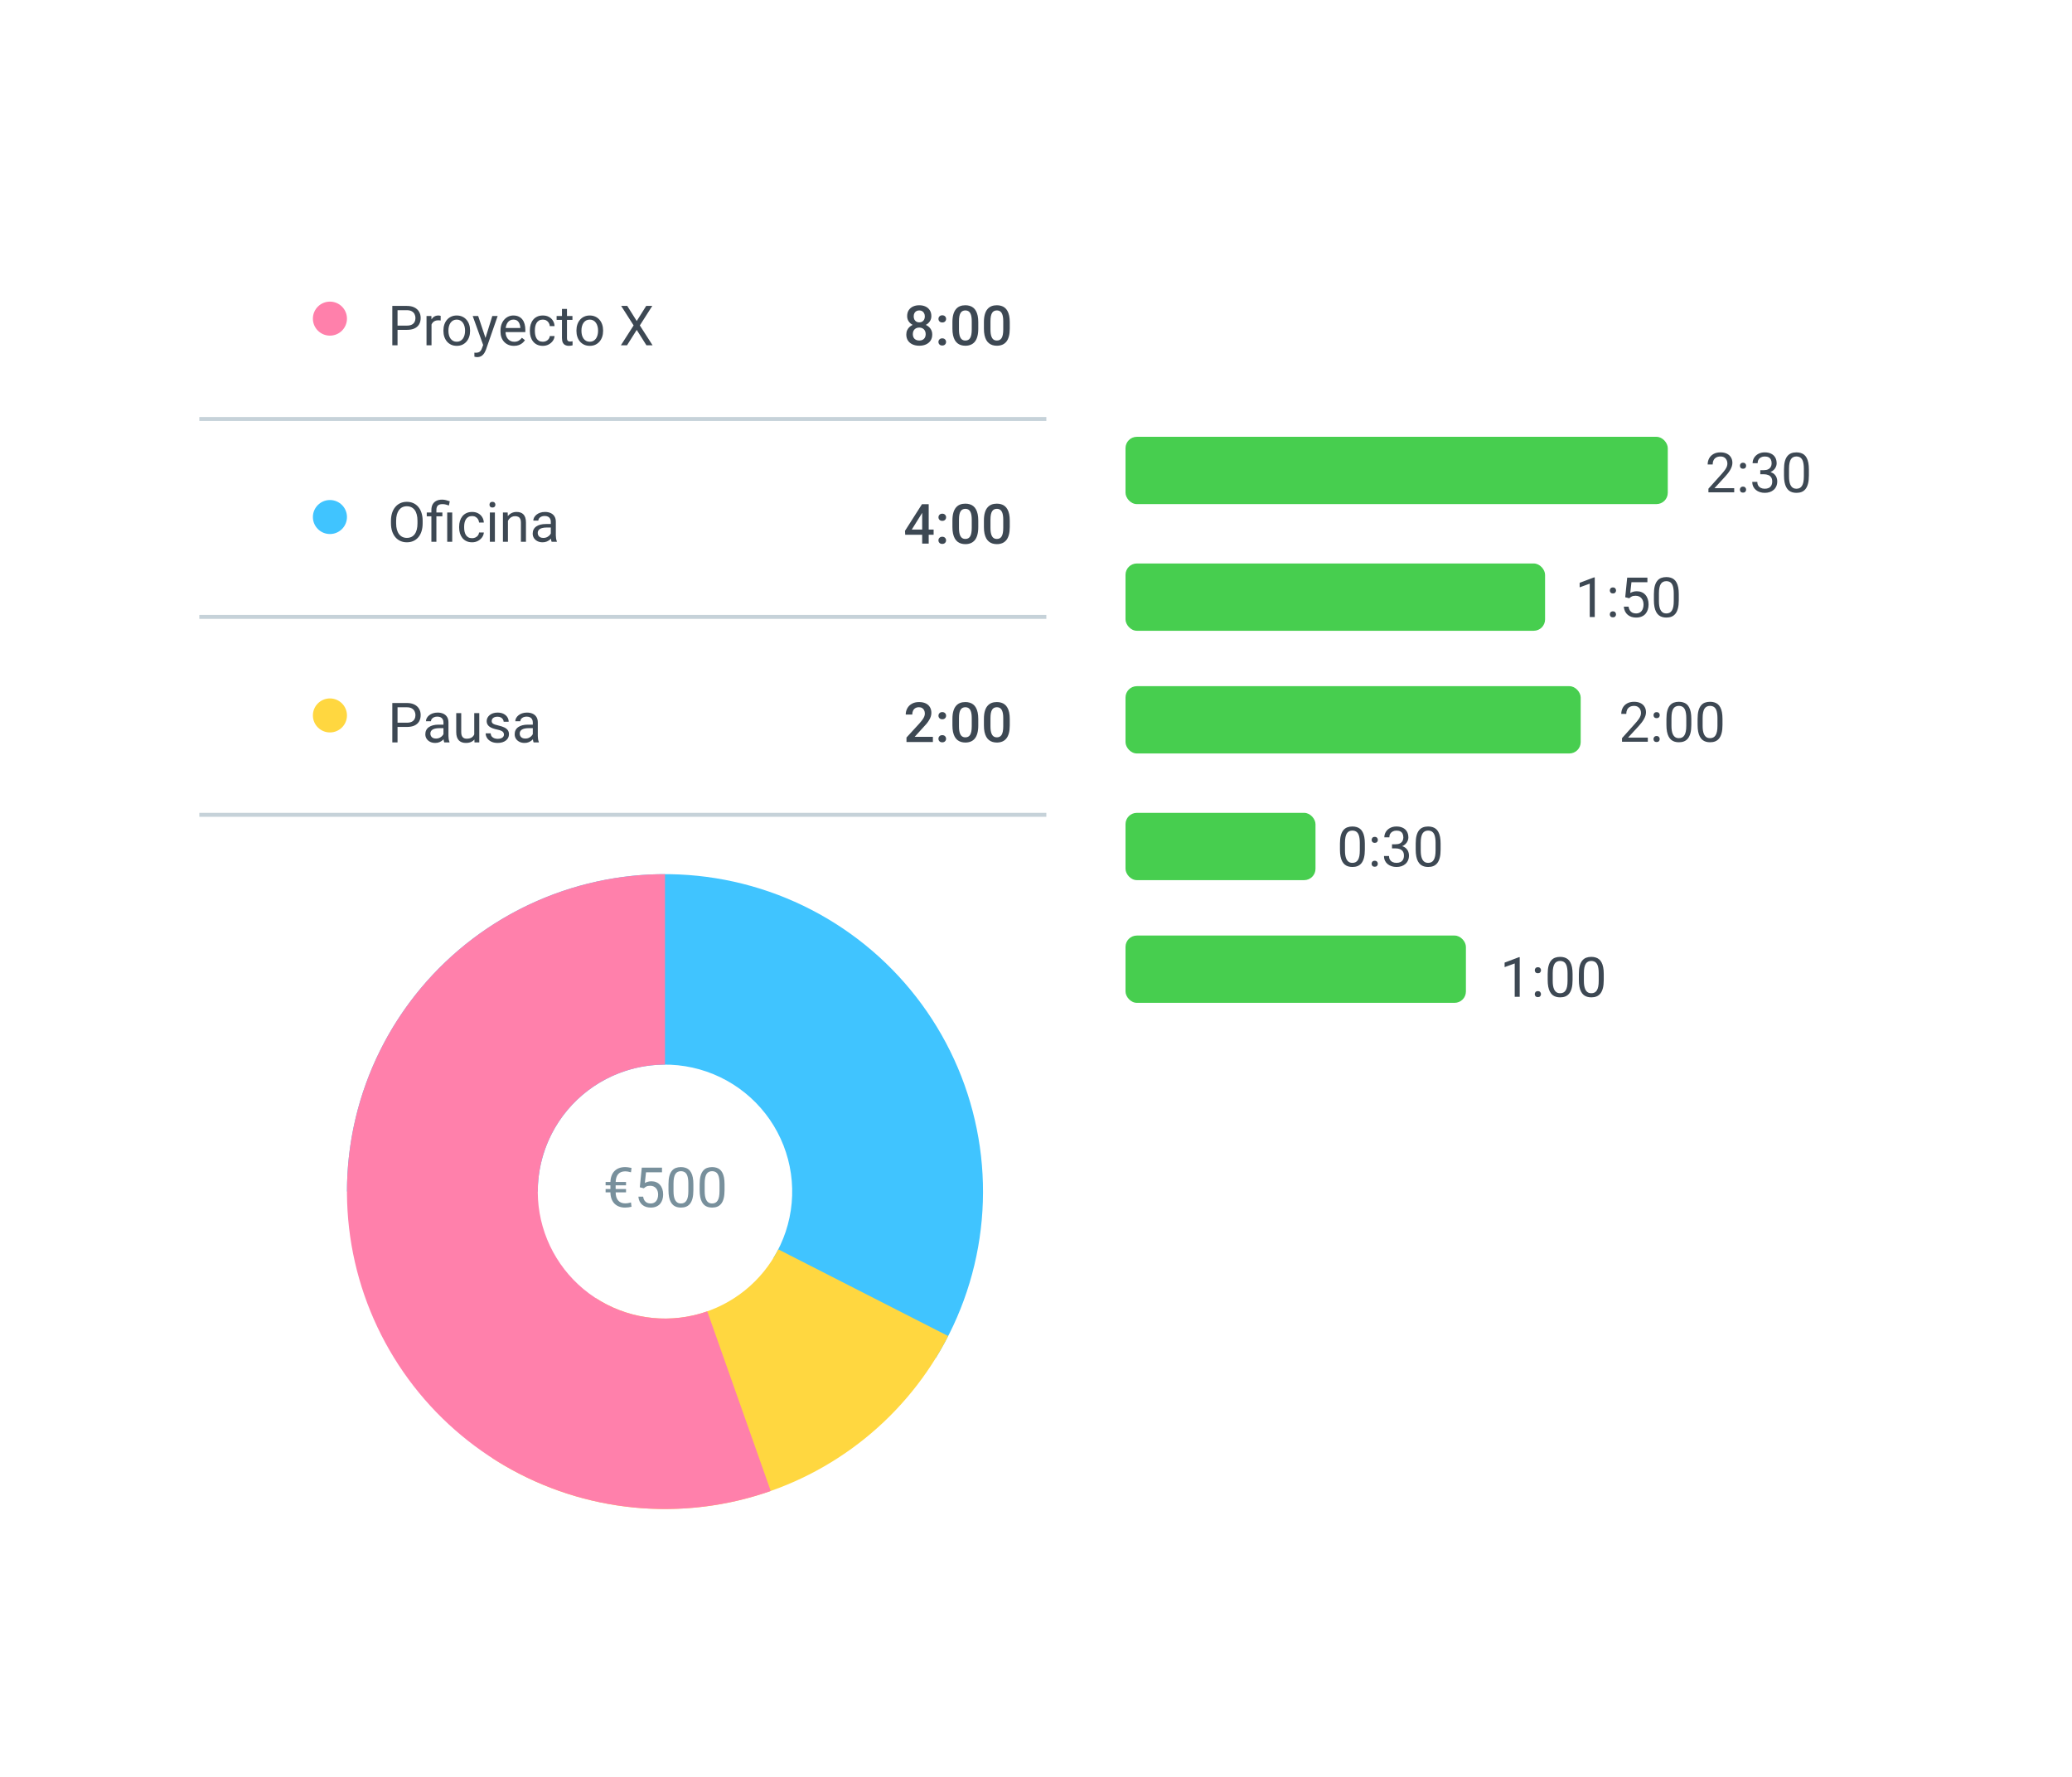 <svg width="499" height="428" viewBox="0 0 499 428" fill="none" xmlns="http://www.w3.org/2000/svg">
<g filter="url(#filter0_d_3028_13483)">
<path d="M48 51.813C48 49.707 49.707 48 51.813 48H268.488C270.594 48 272.301 49.707 272.301 51.813V375.912C272.301 378.018 270.594 379.725 268.488 379.725H51.813C49.707 379.725 48 378.018 48 375.912V51.813Z" fill="white"/>
</g>
<path d="M150.539 289.796C150.791 289.796 151.037 289.777 151.276 289.738C151.515 289.699 151.743 289.644 151.96 289.575L152.09 290.617C151.847 290.678 151.593 290.726 151.328 290.761C151.063 290.795 150.796 290.813 150.526 290.813C150.009 290.813 149.536 290.735 149.106 290.578C148.676 290.418 148.304 290.181 147.991 289.868C147.679 289.551 147.435 289.158 147.262 288.689C147.092 288.215 147.007 287.663 147.007 287.033V284.863C147.007 284.229 147.092 283.675 147.262 283.202C147.431 282.728 147.672 282.333 147.985 282.016C148.298 281.699 148.667 281.462 149.093 281.306C149.523 281.145 149.998 281.064 150.52 281.064C150.793 281.064 151.056 281.084 151.308 281.123C151.564 281.158 151.825 281.206 152.09 281.266L151.96 282.316C151.747 282.246 151.519 282.192 151.276 282.153C151.032 282.109 150.785 282.088 150.533 282.088C150.185 282.088 149.87 282.144 149.588 282.257C149.31 282.37 149.071 282.539 148.871 282.765C148.676 282.991 148.526 283.278 148.421 283.625C148.317 283.973 148.265 284.381 148.265 284.85V287.033C148.265 287.503 148.317 287.911 148.421 288.258C148.53 288.606 148.684 288.893 148.884 289.119C149.084 289.344 149.323 289.514 149.601 289.627C149.883 289.74 150.196 289.796 150.539 289.796ZM150.767 284.642V285.456H145.848V284.642H150.767ZM150.767 286.343V287.151H145.848V286.343H150.767ZM155.049 286.167L154.084 285.919L154.56 281.195H159.427V282.309H155.583L155.296 284.89C155.47 284.79 155.689 284.696 155.954 284.609C156.224 284.522 156.532 284.479 156.88 284.479C157.318 284.479 157.712 284.555 158.059 284.707C158.407 284.855 158.702 285.068 158.945 285.346C159.193 285.624 159.382 285.958 159.512 286.349C159.642 286.74 159.708 287.177 159.708 287.659C159.708 288.115 159.645 288.534 159.519 288.917C159.397 289.299 159.212 289.633 158.965 289.92C158.717 290.202 158.404 290.422 158.026 290.578C157.653 290.735 157.212 290.813 156.704 290.813C156.321 290.813 155.959 290.761 155.615 290.656C155.277 290.548 154.973 290.385 154.703 290.168C154.438 289.946 154.221 289.672 154.052 289.347C153.886 289.017 153.782 288.63 153.739 288.187H154.886C154.938 288.543 155.042 288.843 155.198 289.086C155.355 289.329 155.559 289.514 155.811 289.64C156.067 289.762 156.365 289.822 156.704 289.822C156.99 289.822 157.245 289.772 157.466 289.672C157.688 289.573 157.874 289.429 158.026 289.242C158.179 289.056 158.294 288.83 158.372 288.565C158.454 288.3 158.496 288.002 158.496 287.672C158.496 287.372 158.454 287.094 158.372 286.838C158.289 286.582 158.165 286.358 158 286.167C157.84 285.976 157.642 285.828 157.407 285.724C157.173 285.615 156.903 285.561 156.599 285.561C156.195 285.561 155.889 285.615 155.681 285.724C155.476 285.832 155.266 285.98 155.049 286.167ZM166.986 285.183V286.629C166.986 287.407 166.917 288.063 166.778 288.597C166.639 289.132 166.439 289.562 166.178 289.888C165.918 290.213 165.603 290.45 165.233 290.598C164.869 290.741 164.456 290.813 163.995 290.813C163.63 290.813 163.294 290.767 162.985 290.676C162.677 290.585 162.399 290.439 162.151 290.239C161.908 290.035 161.699 289.77 161.526 289.444C161.352 289.119 161.219 288.723 161.128 288.258C161.037 287.794 160.991 287.251 160.991 286.629V285.183C160.991 284.405 161.061 283.754 161.2 283.228C161.343 282.702 161.545 282.281 161.806 281.964C162.067 281.642 162.379 281.412 162.744 281.273C163.113 281.134 163.526 281.064 163.982 281.064C164.352 281.064 164.69 281.11 164.999 281.201C165.312 281.288 165.59 281.429 165.833 281.625C166.076 281.816 166.283 282.072 166.452 282.394C166.626 282.711 166.758 283.1 166.849 283.56C166.941 284.021 166.986 284.562 166.986 285.183ZM165.774 286.825V284.981C165.774 284.555 165.748 284.181 165.696 283.86C165.648 283.534 165.577 283.256 165.481 283.026C165.385 282.796 165.264 282.609 165.116 282.465C164.973 282.322 164.806 282.218 164.614 282.153C164.428 282.083 164.217 282.048 163.982 282.048C163.696 282.048 163.441 282.103 163.22 282.211C162.998 282.316 162.812 282.483 162.66 282.713C162.512 282.943 162.399 283.245 162.321 283.619C162.242 283.992 162.203 284.446 162.203 284.981V286.825C162.203 287.251 162.227 287.626 162.275 287.952C162.327 288.278 162.403 288.56 162.503 288.799C162.603 289.034 162.725 289.227 162.868 289.379C163.011 289.531 163.176 289.644 163.363 289.718C163.554 289.788 163.765 289.822 163.995 289.822C164.291 289.822 164.549 289.766 164.771 289.653C164.992 289.54 165.177 289.364 165.325 289.125C165.477 288.882 165.59 288.571 165.664 288.193C165.737 287.811 165.774 287.355 165.774 286.825ZM174.493 285.183V286.629C174.493 287.407 174.424 288.063 174.285 288.597C174.146 289.132 173.946 289.562 173.685 289.888C173.424 290.213 173.109 290.45 172.74 290.598C172.375 290.741 171.963 290.813 171.502 290.813C171.137 290.813 170.801 290.767 170.492 290.676C170.184 290.585 169.906 290.439 169.658 290.239C169.415 290.035 169.206 289.77 169.032 289.444C168.859 289.119 168.726 288.723 168.635 288.258C168.544 287.794 168.498 287.251 168.498 286.629V285.183C168.498 284.405 168.568 283.754 168.707 283.228C168.85 282.702 169.052 282.281 169.313 281.964C169.573 281.642 169.886 281.412 170.251 281.273C170.62 281.134 171.033 281.064 171.489 281.064C171.858 281.064 172.197 281.11 172.506 281.201C172.818 281.288 173.096 281.429 173.34 281.625C173.583 281.816 173.789 282.072 173.959 282.394C174.132 282.711 174.265 283.1 174.356 283.56C174.447 284.021 174.493 284.562 174.493 285.183ZM173.281 286.825V284.981C173.281 284.555 173.255 284.181 173.203 283.86C173.155 283.534 173.083 283.256 172.988 283.026C172.892 282.796 172.771 282.609 172.623 282.465C172.48 282.322 172.312 282.218 172.121 282.153C171.934 282.083 171.724 282.048 171.489 282.048C171.202 282.048 170.948 282.103 170.727 282.211C170.505 282.316 170.318 282.483 170.166 282.713C170.019 282.943 169.906 283.245 169.827 283.619C169.749 283.992 169.71 284.446 169.71 284.981V286.825C169.71 287.251 169.734 287.626 169.782 287.952C169.834 288.278 169.91 288.56 170.01 288.799C170.11 289.034 170.231 289.227 170.375 289.379C170.518 289.531 170.683 289.644 170.87 289.718C171.061 289.788 171.272 289.822 171.502 289.822C171.797 289.822 172.056 289.766 172.278 289.653C172.499 289.54 172.684 289.364 172.831 289.125C172.983 288.882 173.096 288.571 173.17 288.193C173.244 287.811 173.281 287.355 173.281 286.825Z" fill="#78909C"/>
<path d="M97.981 79.437H95.447V78.414H97.981C98.472 78.414 98.87 78.336 99.174 78.179C99.478 78.023 99.7 77.806 99.838 77.528C99.982 77.25 100.054 76.933 100.054 76.576C100.054 76.251 99.982 75.944 99.838 75.658C99.7 75.371 99.478 75.141 99.174 74.967C98.87 74.789 98.472 74.7 97.981 74.7H95.74V83.158H94.482V73.67H97.981C98.698 73.67 99.304 73.794 99.799 74.042C100.295 74.289 100.67 74.632 100.927 75.071C101.183 75.506 101.311 76.003 101.311 76.563C101.311 77.172 101.183 77.691 100.927 78.121C100.67 78.551 100.295 78.879 99.799 79.105C99.304 79.326 98.698 79.437 97.981 79.437ZM103.924 77.215V83.158H102.719V76.107H103.892L103.924 77.215ZM106.127 76.068L106.12 77.189C106.02 77.167 105.925 77.154 105.833 77.15C105.747 77.141 105.647 77.137 105.534 77.137C105.256 77.137 105.01 77.18 104.797 77.267C104.584 77.354 104.404 77.476 104.257 77.632C104.109 77.788 103.992 77.975 103.905 78.192C103.822 78.405 103.768 78.64 103.742 78.896L103.403 79.092C103.403 78.666 103.444 78.266 103.527 77.893C103.614 77.519 103.746 77.189 103.924 76.902C104.102 76.611 104.328 76.385 104.602 76.225C104.88 76.059 105.21 75.977 105.592 75.977C105.679 75.977 105.779 75.988 105.892 76.01C106.005 76.027 106.083 76.046 106.127 76.068ZM106.791 79.711V79.561C106.791 79.053 106.865 78.581 107.013 78.147C107.161 77.708 107.373 77.328 107.651 77.007C107.93 76.681 108.266 76.429 108.661 76.251C109.057 76.068 109.5 75.977 109.991 75.977C110.486 75.977 110.931 76.068 111.327 76.251C111.726 76.429 112.065 76.681 112.343 77.007C112.626 77.328 112.841 77.708 112.988 78.147C113.136 78.581 113.21 79.053 113.21 79.561V79.711C113.21 80.219 113.136 80.69 112.988 81.125C112.841 81.559 112.626 81.939 112.343 82.265C112.065 82.587 111.728 82.838 111.333 83.021C110.942 83.199 110.499 83.288 110.004 83.288C109.509 83.288 109.063 83.199 108.668 83.021C108.273 82.838 107.934 82.587 107.651 82.265C107.373 81.939 107.161 81.559 107.013 81.125C106.865 80.69 106.791 80.219 106.791 79.711ZM107.997 79.561V79.711C107.997 80.063 108.038 80.395 108.121 80.708C108.203 81.016 108.327 81.29 108.492 81.529C108.661 81.768 108.872 81.957 109.124 82.096C109.376 82.23 109.669 82.298 110.004 82.298C110.334 82.298 110.623 82.23 110.871 82.096C111.122 81.957 111.331 81.768 111.496 81.529C111.661 81.29 111.785 81.016 111.868 80.708C111.954 80.395 111.998 80.063 111.998 79.711V79.561C111.998 79.213 111.954 78.885 111.868 78.577C111.785 78.264 111.659 77.988 111.49 77.749C111.324 77.506 111.116 77.315 110.864 77.176C110.616 77.037 110.325 76.967 109.991 76.967C109.661 76.967 109.37 77.037 109.118 77.176C108.87 77.315 108.661 77.506 108.492 77.749C108.327 77.988 108.203 78.264 108.121 78.577C108.038 78.885 107.997 79.213 107.997 79.561ZM116.598 82.428L118.56 76.107H119.85L117.022 84.246C116.957 84.42 116.87 84.607 116.761 84.806C116.657 85.011 116.522 85.204 116.357 85.386C116.192 85.569 115.992 85.717 115.758 85.829C115.527 85.947 115.252 86.005 114.93 86.005C114.835 86.005 114.713 85.992 114.565 85.966C114.418 85.94 114.313 85.919 114.252 85.901L114.246 84.924C114.281 84.928 114.335 84.932 114.409 84.937C114.487 84.945 114.541 84.95 114.572 84.95C114.845 84.95 115.078 84.913 115.269 84.839C115.46 84.769 115.621 84.65 115.751 84.481C115.886 84.316 116.001 84.088 116.097 83.796L116.598 82.428ZM115.158 76.107L116.989 81.581L117.302 82.852L116.435 83.295L113.842 76.107H115.158ZM123.773 83.288C123.282 83.288 122.837 83.206 122.437 83.04C122.042 82.871 121.701 82.634 121.414 82.33C121.131 82.026 120.914 81.666 120.762 81.249C120.61 80.832 120.534 80.375 120.534 79.88V79.606C120.534 79.033 120.619 78.523 120.788 78.075C120.958 77.623 121.188 77.241 121.479 76.928C121.77 76.615 122.1 76.379 122.469 76.218C122.839 76.057 123.221 75.977 123.616 75.977C124.12 75.977 124.555 76.064 124.92 76.238C125.289 76.411 125.591 76.655 125.825 76.967C126.06 77.276 126.234 77.641 126.347 78.062C126.46 78.479 126.516 78.935 126.516 79.43V79.971H121.251V78.987H125.311V78.896C125.293 78.583 125.228 78.279 125.115 77.984C125.006 77.689 124.833 77.445 124.594 77.254C124.355 77.063 124.029 76.967 123.616 76.967C123.343 76.967 123.091 77.026 122.86 77.143C122.63 77.256 122.433 77.426 122.267 77.652C122.102 77.877 121.974 78.153 121.883 78.479C121.792 78.805 121.746 79.181 121.746 79.606V79.88C121.746 80.215 121.792 80.53 121.883 80.825C121.979 81.116 122.115 81.372 122.294 81.594C122.476 81.816 122.695 81.989 122.952 82.115C123.212 82.241 123.508 82.304 123.838 82.304C124.264 82.304 124.624 82.217 124.92 82.044C125.215 81.87 125.473 81.637 125.695 81.346L126.425 81.926C126.273 82.156 126.079 82.376 125.845 82.584C125.61 82.793 125.321 82.962 124.978 83.093C124.639 83.223 124.238 83.288 123.773 83.288ZM130.745 82.298C131.032 82.298 131.297 82.239 131.54 82.122C131.783 82.004 131.983 81.844 132.14 81.639C132.296 81.431 132.385 81.194 132.407 80.929H133.554C133.532 81.346 133.391 81.735 133.13 82.096C132.874 82.452 132.537 82.741 132.12 82.962C131.703 83.18 131.245 83.288 130.745 83.288C130.215 83.288 129.752 83.195 129.357 83.008C128.966 82.821 128.64 82.565 128.38 82.239C128.123 81.913 127.93 81.54 127.8 81.118C127.674 80.692 127.611 80.243 127.611 79.769V79.496C127.611 79.022 127.674 78.575 127.8 78.153C127.93 77.728 128.123 77.352 128.38 77.026C128.64 76.7 128.966 76.444 129.357 76.257C129.752 76.07 130.215 75.977 130.745 75.977C131.297 75.977 131.779 76.09 132.192 76.316C132.604 76.537 132.928 76.841 133.163 77.228C133.402 77.61 133.532 78.045 133.554 78.531H132.407C132.385 78.24 132.303 77.977 132.159 77.743C132.02 77.508 131.829 77.321 131.586 77.182C131.347 77.039 131.067 76.967 130.745 76.967C130.376 76.967 130.065 77.041 129.813 77.189C129.566 77.332 129.368 77.528 129.22 77.775C129.077 78.019 128.973 78.29 128.908 78.59C128.847 78.885 128.816 79.187 128.816 79.496V79.769C128.816 80.078 128.847 80.382 128.908 80.682C128.968 80.981 129.07 81.253 129.214 81.496C129.361 81.74 129.559 81.935 129.807 82.083C130.059 82.226 130.372 82.298 130.745 82.298ZM137.861 76.107V77.032H134.049V76.107H137.861ZM135.339 74.394H136.545V81.412C136.545 81.65 136.582 81.831 136.655 81.952C136.729 82.074 136.825 82.154 136.942 82.193C137.059 82.233 137.185 82.252 137.32 82.252C137.42 82.252 137.524 82.243 137.633 82.226C137.746 82.204 137.83 82.187 137.887 82.174L137.893 83.158C137.798 83.188 137.672 83.216 137.516 83.243C137.363 83.273 137.179 83.288 136.962 83.288C136.666 83.288 136.395 83.23 136.147 83.112C135.899 82.995 135.702 82.799 135.554 82.526C135.411 82.248 135.339 81.874 135.339 81.405V74.394ZM138.825 79.711V79.561C138.825 79.053 138.899 78.581 139.047 78.147C139.195 77.708 139.407 77.328 139.685 77.007C139.963 76.681 140.3 76.429 140.695 76.251C141.091 76.068 141.534 75.977 142.025 75.977C142.52 75.977 142.965 76.068 143.361 76.251C143.76 76.429 144.099 76.681 144.377 77.007C144.66 77.328 144.875 77.708 145.022 78.147C145.17 78.581 145.244 79.053 145.244 79.561V79.711C145.244 80.219 145.17 80.69 145.022 81.125C144.875 81.559 144.66 81.939 144.377 82.265C144.099 82.587 143.762 82.838 143.367 83.021C142.976 83.199 142.533 83.288 142.038 83.288C141.543 83.288 141.097 83.199 140.702 83.021C140.307 82.838 139.968 82.587 139.685 82.265C139.407 81.939 139.195 81.559 139.047 81.125C138.899 80.69 138.825 80.219 138.825 79.711ZM140.031 79.561V79.711C140.031 80.063 140.072 80.395 140.155 80.708C140.237 81.016 140.361 81.29 140.526 81.529C140.695 81.768 140.906 81.957 141.158 82.096C141.41 82.23 141.703 82.298 142.038 82.298C142.368 82.298 142.657 82.23 142.904 82.096C143.156 81.957 143.365 81.768 143.53 81.529C143.695 81.29 143.819 81.016 143.901 80.708C143.988 80.395 144.032 80.063 144.032 79.711V79.561C144.032 79.213 143.988 78.885 143.901 78.577C143.819 78.264 143.693 77.988 143.524 77.749C143.358 77.506 143.15 77.315 142.898 77.176C142.65 77.037 142.359 76.967 142.025 76.967C141.695 76.967 141.404 77.037 141.152 77.176C140.904 77.315 140.695 77.506 140.526 77.749C140.361 77.988 140.237 78.264 140.155 78.577C140.072 78.885 140.031 79.213 140.031 79.561ZM151.063 73.67L153.344 77.306L155.624 73.67H157.09L154.093 78.368L157.162 83.158H155.683L153.344 79.45L151.004 83.158H149.525L152.594 78.368L149.597 73.67H151.063Z" fill="#3D4853"/>
<path d="M224.512 80.543C224.512 81.134 224.375 81.631 224.102 82.035C223.828 82.439 223.454 82.746 222.981 82.954C222.512 83.158 221.982 83.26 221.391 83.26C220.8 83.26 220.268 83.158 219.794 82.954C219.321 82.746 218.947 82.439 218.673 82.035C218.4 81.631 218.263 81.134 218.263 80.543C218.263 80.152 218.339 79.798 218.491 79.481C218.643 79.159 218.858 78.884 219.136 78.653C219.419 78.419 219.749 78.239 220.127 78.112C220.509 77.987 220.926 77.924 221.378 77.924C221.977 77.924 222.514 78.034 222.987 78.256C223.461 78.477 223.832 78.784 224.102 79.175C224.375 79.566 224.512 80.022 224.512 80.543ZM222.935 80.465C222.935 80.148 222.87 79.87 222.74 79.631C222.609 79.392 222.427 79.207 222.192 79.077C221.958 78.947 221.686 78.881 221.378 78.881C221.065 78.881 220.793 78.947 220.563 79.077C220.333 79.207 220.153 79.392 220.022 79.631C219.896 79.87 219.833 80.148 219.833 80.465C219.833 80.786 219.896 81.064 220.022 81.299C220.148 81.529 220.329 81.705 220.563 81.827C220.798 81.948 221.074 82.009 221.391 82.009C221.708 82.009 221.982 81.948 222.212 81.827C222.442 81.705 222.62 81.529 222.746 81.299C222.872 81.064 222.935 80.786 222.935 80.465ZM224.297 76.138C224.297 76.612 224.171 77.033 223.919 77.402C223.671 77.772 223.328 78.062 222.89 78.275C222.451 78.484 221.951 78.588 221.391 78.588C220.826 78.588 220.322 78.484 219.879 78.275C219.44 78.062 219.095 77.772 218.843 77.402C218.595 77.033 218.471 76.612 218.471 76.138C218.471 75.573 218.595 75.098 218.843 74.711C219.095 74.32 219.44 74.022 219.879 73.818C220.318 73.614 220.82 73.512 221.384 73.512C221.949 73.512 222.451 73.614 222.89 73.818C223.328 74.022 223.671 74.32 223.919 74.711C224.171 75.098 224.297 75.573 224.297 76.138ZM222.727 76.19C222.727 75.908 222.67 75.66 222.557 75.447C222.449 75.23 222.294 75.061 222.095 74.939C221.895 74.817 221.658 74.757 221.384 74.757C221.111 74.757 220.874 74.815 220.674 74.933C220.474 75.05 220.32 75.215 220.211 75.428C220.103 75.641 220.048 75.895 220.048 76.19C220.048 76.481 220.103 76.735 220.211 76.953C220.32 77.165 220.474 77.333 220.674 77.454C220.878 77.576 221.117 77.637 221.391 77.637C221.664 77.637 221.901 77.576 222.101 77.454C222.301 77.333 222.455 77.165 222.564 76.953C222.672 76.735 222.727 76.481 222.727 76.19ZM226.004 82.348C226.004 82.105 226.087 81.901 226.252 81.736C226.417 81.566 226.641 81.481 226.923 81.481C227.21 81.481 227.434 81.566 227.594 81.736C227.759 81.901 227.842 82.105 227.842 82.348C227.842 82.591 227.759 82.796 227.594 82.961C227.434 83.126 227.21 83.208 226.923 83.208C226.641 83.208 226.417 83.126 226.252 82.961C226.087 82.796 226.004 82.591 226.004 82.348ZM226.011 76.796C226.011 76.553 226.093 76.349 226.258 76.184C226.424 76.014 226.647 75.93 226.93 75.93C227.216 75.93 227.44 76.014 227.601 76.184C227.766 76.349 227.848 76.553 227.848 76.796C227.848 77.04 227.766 77.244 227.601 77.409C227.44 77.574 227.216 77.656 226.93 77.656C226.647 77.656 226.424 77.574 226.258 77.409C226.093 77.244 226.011 77.04 226.011 76.796ZM235.596 77.591V79.142C235.596 79.885 235.522 80.519 235.375 81.045C235.231 81.566 235.023 81.99 234.749 82.316C234.475 82.641 234.147 82.88 233.765 83.032C233.387 83.184 232.964 83.26 232.494 83.26C232.121 83.26 231.773 83.213 231.452 83.117C231.135 83.021 230.848 82.871 230.592 82.667C230.335 82.463 230.116 82.2 229.934 81.879C229.755 81.553 229.616 81.164 229.517 80.713C229.421 80.261 229.373 79.737 229.373 79.142V77.591C229.373 76.844 229.447 76.214 229.595 75.701C229.742 75.184 229.953 74.765 230.227 74.444C230.501 74.118 230.826 73.881 231.204 73.734C231.587 73.586 232.012 73.512 232.481 73.512C232.859 73.512 233.207 73.56 233.524 73.655C233.846 73.747 234.132 73.892 234.384 74.092C234.641 74.292 234.858 74.552 235.036 74.874C235.218 75.191 235.357 75.576 235.453 76.027C235.548 76.475 235.596 76.996 235.596 77.591ZM234.026 79.364V77.357C234.026 76.979 234.004 76.646 233.961 76.36C233.917 76.069 233.852 75.823 233.765 75.623C233.683 75.419 233.578 75.254 233.452 75.128C233.326 74.998 233.183 74.904 233.022 74.848C232.862 74.787 232.681 74.757 232.481 74.757C232.238 74.757 232.021 74.804 231.83 74.9C231.639 74.991 231.478 75.139 231.348 75.343C231.217 75.547 231.117 75.817 231.048 76.151C230.983 76.481 230.95 76.883 230.95 77.357V79.364C230.95 79.746 230.972 80.083 231.015 80.374C231.059 80.665 231.124 80.915 231.211 81.123C231.298 81.327 231.402 81.497 231.524 81.631C231.65 81.762 231.793 81.857 231.954 81.918C232.119 81.979 232.299 82.009 232.494 82.009C232.742 82.009 232.961 81.961 233.153 81.866C233.344 81.77 233.505 81.618 233.635 81.41C233.765 81.197 233.863 80.921 233.928 80.582C233.993 80.243 234.026 79.837 234.026 79.364ZM243.181 77.591V79.142C243.181 79.885 243.107 80.519 242.96 81.045C242.816 81.566 242.608 81.99 242.334 82.316C242.06 82.641 241.732 82.88 241.35 83.032C240.972 83.184 240.549 83.26 240.079 83.26C239.706 83.26 239.358 83.213 239.037 83.117C238.72 83.021 238.433 82.871 238.177 82.667C237.92 82.463 237.701 82.2 237.519 81.879C237.34 81.553 237.201 81.164 237.101 80.713C237.006 80.261 236.958 79.737 236.958 79.142V77.591C236.958 76.844 237.032 76.214 237.18 75.701C237.327 75.184 237.538 74.765 237.812 74.444C238.085 74.118 238.411 73.881 238.789 73.734C239.171 73.586 239.597 73.512 240.066 73.512C240.444 73.512 240.792 73.56 241.109 73.655C241.43 73.747 241.717 73.892 241.969 74.092C242.225 74.292 242.443 74.552 242.621 74.874C242.803 75.191 242.942 75.576 243.038 76.027C243.133 76.475 243.181 76.996 243.181 77.591ZM241.611 79.364V77.357C241.611 76.979 241.589 76.646 241.546 76.36C241.502 76.069 241.437 75.823 241.35 75.623C241.268 75.419 241.163 75.254 241.037 75.128C240.911 74.998 240.768 74.904 240.607 74.848C240.447 74.787 240.266 74.757 240.066 74.757C239.823 74.757 239.606 74.804 239.415 74.9C239.224 74.991 239.063 75.139 238.933 75.343C238.802 75.547 238.702 75.817 238.633 76.151C238.568 76.481 238.535 76.883 238.535 77.357V79.364C238.535 79.746 238.557 80.083 238.6 80.374C238.644 80.665 238.709 80.915 238.796 81.123C238.883 81.327 238.987 81.497 239.109 81.631C239.234 81.762 239.378 81.857 239.539 81.918C239.704 81.979 239.884 82.009 240.079 82.009C240.327 82.009 240.546 81.961 240.738 81.866C240.929 81.77 241.089 81.618 241.22 81.41C241.35 81.197 241.448 80.921 241.513 80.582C241.578 80.243 241.611 79.837 241.611 79.364Z" fill="#3D4853"/>
<line x1="48" y1="100.904" x2="272.011" y2="100.904" stroke="#C6D2D9" stroke-width="0.953"/>
<path d="M101.787 125.424V126.024C101.787 126.736 101.698 127.375 101.52 127.94C101.342 128.504 101.085 128.984 100.751 129.38C100.416 129.775 100.014 130.077 99.545 130.286C99.08 130.494 98.559 130.598 97.981 130.598C97.421 130.598 96.906 130.494 96.437 130.286C95.972 130.077 95.568 129.775 95.225 129.38C94.886 128.984 94.623 128.504 94.436 127.94C94.25 127.375 94.156 126.736 94.156 126.024V125.424C94.156 124.712 94.248 124.076 94.43 123.515C94.617 122.95 94.88 122.47 95.218 122.075C95.557 121.675 95.959 121.371 96.424 121.163C96.893 120.954 97.408 120.85 97.968 120.85C98.546 120.85 99.067 120.954 99.532 121.163C100.001 121.371 100.403 121.675 100.738 122.075C101.077 122.47 101.335 122.95 101.513 123.515C101.696 124.076 101.787 124.712 101.787 125.424ZM100.542 126.024V125.411C100.542 124.847 100.484 124.347 100.366 123.913C100.253 123.478 100.086 123.113 99.865 122.818C99.643 122.523 99.371 122.299 99.05 122.147C98.733 121.995 98.372 121.919 97.968 121.919C97.577 121.919 97.223 121.995 96.906 122.147C96.593 122.299 96.324 122.523 96.098 122.818C95.877 123.113 95.705 123.478 95.583 123.913C95.462 124.347 95.401 124.847 95.401 125.411V126.024C95.401 126.593 95.462 127.097 95.583 127.536C95.705 127.97 95.879 128.337 96.105 128.637C96.335 128.932 96.606 129.156 96.919 129.308C97.236 129.46 97.59 129.536 97.981 129.536C98.39 129.536 98.752 129.46 99.07 129.308C99.387 129.156 99.654 128.932 99.871 128.637C100.093 128.337 100.26 127.97 100.373 127.536C100.486 127.097 100.542 126.593 100.542 126.024ZM105.097 130.468H103.892V122.805C103.892 122.271 103.996 121.819 104.204 121.45C104.413 121.08 104.71 120.8 105.097 120.609C105.484 120.418 105.942 120.322 106.472 120.322C106.785 120.322 107.091 120.361 107.391 120.439C107.691 120.513 107.999 120.607 108.316 120.72L108.114 121.736C107.914 121.658 107.682 121.584 107.417 121.515C107.156 121.441 106.87 121.404 106.557 121.404C106.04 121.404 105.666 121.521 105.436 121.756C105.21 121.986 105.097 122.336 105.097 122.805V130.468ZM106.537 123.417V124.343H102.777V123.417H106.537ZM108.909 123.417V130.468H107.704V123.417H108.909ZM113.712 129.608C113.998 129.608 114.263 129.549 114.507 129.432C114.75 129.315 114.95 129.154 115.106 128.95C115.262 128.741 115.352 128.504 115.373 128.239H116.52C116.498 128.656 116.357 129.045 116.097 129.406C115.84 129.762 115.504 130.051 115.087 130.273C114.669 130.49 114.211 130.598 113.712 130.598C113.182 130.598 112.719 130.505 112.324 130.318C111.933 130.131 111.607 129.875 111.346 129.549C111.09 129.223 110.897 128.85 110.766 128.428C110.64 128.003 110.577 127.553 110.577 127.08V126.806C110.577 126.332 110.64 125.885 110.766 125.464C110.897 125.038 111.09 124.662 111.346 124.336C111.607 124.01 111.933 123.754 112.324 123.567C112.719 123.38 113.182 123.287 113.712 123.287C114.263 123.287 114.746 123.4 115.158 123.626C115.571 123.847 115.895 124.152 116.129 124.538C116.368 124.921 116.498 125.355 116.52 125.841H115.373C115.352 125.55 115.269 125.288 115.126 125.053C114.987 124.818 114.795 124.632 114.552 124.493C114.313 124.349 114.033 124.278 113.712 124.278C113.342 124.278 113.032 124.351 112.78 124.499C112.532 124.642 112.334 124.838 112.187 125.086C112.043 125.329 111.939 125.6 111.874 125.9C111.813 126.196 111.783 126.497 111.783 126.806V127.08C111.783 127.388 111.813 127.692 111.874 127.992C111.935 128.292 112.037 128.563 112.18 128.806C112.328 129.05 112.526 129.245 112.773 129.393C113.025 129.536 113.338 129.608 113.712 129.608ZM119.185 123.417V130.468H117.973V123.417H119.185ZM117.882 121.547C117.882 121.352 117.941 121.187 118.058 121.052C118.18 120.917 118.358 120.85 118.592 120.85C118.823 120.85 118.998 120.917 119.12 121.052C119.246 121.187 119.309 121.352 119.309 121.547C119.309 121.734 119.246 121.895 119.12 122.029C118.998 122.16 118.823 122.225 118.592 122.225C118.358 122.225 118.18 122.16 118.058 122.029C117.941 121.895 117.882 121.734 117.882 121.547ZM122.326 124.923V130.468H121.121V123.417H122.261L122.326 124.923ZM122.039 126.676L121.538 126.656C121.542 126.174 121.614 125.729 121.753 125.32C121.892 124.907 122.087 124.549 122.339 124.245C122.591 123.941 122.891 123.706 123.238 123.541C123.59 123.372 123.979 123.287 124.405 123.287C124.752 123.287 125.065 123.335 125.343 123.43C125.621 123.522 125.858 123.669 126.053 123.874C126.253 124.078 126.405 124.343 126.51 124.669C126.614 124.99 126.666 125.383 126.666 125.848V130.468H125.454V125.835C125.454 125.466 125.4 125.17 125.291 124.949C125.182 124.723 125.024 124.56 124.815 124.46C124.607 124.356 124.35 124.304 124.046 124.304C123.747 124.304 123.473 124.367 123.225 124.493C122.982 124.619 122.771 124.792 122.593 125.014C122.42 125.235 122.283 125.49 122.183 125.776C122.087 126.059 122.039 126.358 122.039 126.676ZM132.654 129.263V125.633C132.654 125.355 132.598 125.114 132.485 124.91C132.376 124.701 132.211 124.54 131.99 124.427C131.768 124.314 131.494 124.258 131.169 124.258C130.865 124.258 130.597 124.31 130.367 124.414C130.141 124.519 129.963 124.656 129.833 124.825C129.707 124.994 129.644 125.177 129.644 125.372H128.438C128.438 125.12 128.504 124.871 128.634 124.623C128.764 124.375 128.951 124.152 129.194 123.952C129.442 123.748 129.737 123.587 130.08 123.47C130.428 123.348 130.815 123.287 131.24 123.287C131.753 123.287 132.205 123.374 132.596 123.548C132.991 123.722 133.299 123.984 133.521 124.336C133.747 124.684 133.86 125.12 133.86 125.646V128.93C133.86 129.165 133.879 129.415 133.919 129.68C133.962 129.945 134.025 130.173 134.108 130.364V130.468H132.85C132.789 130.329 132.741 130.144 132.707 129.914C132.672 129.68 132.654 129.462 132.654 129.263ZM132.863 126.193L132.876 127.04H131.657C131.314 127.04 131.008 127.069 130.739 127.125C130.469 127.177 130.243 127.258 130.061 127.366C129.878 127.475 129.739 127.612 129.644 127.777C129.548 127.938 129.501 128.127 129.501 128.344C129.501 128.565 129.55 128.767 129.65 128.95C129.75 129.132 129.9 129.278 130.1 129.386C130.304 129.491 130.554 129.543 130.849 129.543C131.219 129.543 131.544 129.465 131.827 129.308C132.109 129.152 132.333 128.961 132.498 128.735C132.667 128.509 132.759 128.289 132.772 128.077L133.286 128.656C133.256 128.839 133.174 129.041 133.039 129.263C132.904 129.484 132.724 129.697 132.498 129.901C132.276 130.101 132.011 130.268 131.703 130.403C131.399 130.533 131.056 130.598 130.673 130.598C130.196 130.598 129.776 130.505 129.416 130.318C129.06 130.131 128.782 129.882 128.582 129.569C128.386 129.252 128.288 128.898 128.288 128.507C128.288 128.129 128.362 127.796 128.51 127.51C128.658 127.219 128.871 126.977 129.149 126.786C129.427 126.591 129.761 126.443 130.152 126.343C130.543 126.243 130.98 126.193 131.462 126.193H132.863Z" fill="#3D4853"/>
<path d="M224.844 127.527V128.778H218.002L217.95 127.834L222.042 121.421H223.3L221.938 123.754L219.586 127.527H224.844ZM223.658 121.421V130.909H222.088V121.421H223.658ZM226.004 130.127C226.004 129.884 226.087 129.68 226.252 129.515C226.417 129.345 226.641 129.261 226.923 129.261C227.21 129.261 227.434 129.345 227.594 129.515C227.759 129.68 227.842 129.884 227.842 130.127C227.842 130.371 227.759 130.575 227.594 130.74C227.434 130.905 227.21 130.987 226.923 130.987C226.641 130.987 226.417 130.905 226.252 130.74C226.087 130.575 226.004 130.371 226.004 130.127ZM226.011 124.575C226.011 124.332 226.093 124.128 226.258 123.963C226.424 123.793 226.647 123.709 226.93 123.709C227.216 123.709 227.44 123.793 227.601 123.963C227.766 124.128 227.848 124.332 227.848 124.575C227.848 124.819 227.766 125.023 227.601 125.188C227.44 125.353 227.216 125.436 226.93 125.436C226.647 125.436 226.424 125.353 226.258 125.188C226.093 125.023 226.011 124.819 226.011 124.575ZM235.596 125.37V126.921C235.596 127.664 235.522 128.298 235.375 128.824C235.231 129.345 235.023 129.769 234.749 130.095C234.475 130.42 234.147 130.659 233.765 130.811C233.387 130.963 232.964 131.04 232.494 131.04C232.121 131.04 231.773 130.992 231.452 130.896C231.135 130.801 230.848 130.651 230.592 130.447C230.335 130.242 230.116 129.98 229.934 129.658C229.755 129.332 229.616 128.943 229.517 128.492C229.421 128.04 229.373 127.516 229.373 126.921V125.37C229.373 124.623 229.447 123.993 229.595 123.481C229.742 122.964 229.953 122.544 230.227 122.223C230.501 121.897 230.826 121.66 231.204 121.513C231.587 121.365 232.012 121.291 232.481 121.291C232.859 121.291 233.207 121.339 233.524 121.435C233.846 121.526 234.132 121.671 234.384 121.871C234.641 122.071 234.858 122.332 235.036 122.653C235.218 122.97 235.357 123.355 235.453 123.806C235.548 124.254 235.596 124.775 235.596 125.37ZM234.026 127.143V125.136C234.026 124.758 234.004 124.425 233.961 124.139C233.917 123.848 233.852 123.602 233.765 123.402C233.683 123.198 233.578 123.033 233.452 122.907C233.326 122.777 233.183 122.683 233.022 122.627C232.862 122.566 232.681 122.536 232.481 122.536C232.238 122.536 232.021 122.584 231.83 122.679C231.639 122.77 231.478 122.918 231.348 123.122C231.217 123.326 231.117 123.596 231.048 123.93C230.983 124.26 230.95 124.662 230.95 125.136V127.143C230.95 127.525 230.972 127.862 231.015 128.153C231.059 128.444 231.124 128.694 231.211 128.902C231.298 129.106 231.402 129.276 231.524 129.41C231.65 129.541 231.793 129.636 231.954 129.697C232.119 129.758 232.299 129.788 232.494 129.788C232.742 129.788 232.961 129.741 233.153 129.645C233.344 129.549 233.505 129.397 233.635 129.189C233.765 128.976 233.863 128.7 233.928 128.361C233.993 128.022 234.026 127.616 234.026 127.143ZM243.181 125.37V126.921C243.181 127.664 243.107 128.298 242.96 128.824C242.816 129.345 242.608 129.769 242.334 130.095C242.06 130.42 241.732 130.659 241.35 130.811C240.972 130.963 240.549 131.04 240.079 131.04C239.706 131.04 239.358 130.992 239.037 130.896C238.72 130.801 238.433 130.651 238.177 130.447C237.92 130.242 237.701 129.98 237.519 129.658C237.34 129.332 237.201 128.943 237.101 128.492C237.006 128.04 236.958 127.516 236.958 126.921V125.37C236.958 124.623 237.032 123.993 237.18 123.481C237.327 122.964 237.538 122.544 237.812 122.223C238.085 121.897 238.411 121.66 238.789 121.513C239.171 121.365 239.597 121.291 240.066 121.291C240.444 121.291 240.792 121.339 241.109 121.435C241.43 121.526 241.717 121.671 241.969 121.871C242.225 122.071 242.443 122.332 242.621 122.653C242.803 122.97 242.942 123.355 243.038 123.806C243.133 124.254 243.181 124.775 243.181 125.37ZM241.611 127.143V125.136C241.611 124.758 241.589 124.425 241.546 124.139C241.502 123.848 241.437 123.602 241.35 123.402C241.268 123.198 241.163 123.033 241.037 122.907C240.911 122.777 240.768 122.683 240.607 122.627C240.447 122.566 240.266 122.536 240.066 122.536C239.823 122.536 239.606 122.584 239.415 122.679C239.224 122.77 239.063 122.918 238.933 123.122C238.802 123.326 238.702 123.596 238.633 123.93C238.568 124.26 238.535 124.662 238.535 125.136V127.143C238.535 127.525 238.557 127.862 238.6 128.153C238.644 128.444 238.709 128.694 238.796 128.902C238.883 129.106 238.987 129.276 239.109 129.41C239.234 129.541 239.378 129.636 239.539 129.697C239.704 129.758 239.884 129.788 240.079 129.788C240.327 129.788 240.546 129.741 240.738 129.645C240.929 129.549 241.089 129.397 241.22 129.189C241.35 128.976 241.448 128.7 241.513 128.361C241.578 128.022 241.611 127.616 241.611 127.143Z" fill="#3D4853"/>
<line x1="48" y1="148.566" x2="272.011" y2="148.566" stroke="#C6D2D9" stroke-width="0.953"/>
<path d="M97.981 175.065H95.447V174.042H97.981C98.472 174.042 98.87 173.964 99.174 173.807C99.478 173.651 99.7 173.434 99.838 173.156C99.982 172.878 100.054 172.561 100.054 172.204C100.054 171.879 99.982 171.572 99.838 171.286C99.7 170.999 99.478 170.769 99.174 170.595C98.87 170.417 98.472 170.328 97.981 170.328H95.74V178.786H94.482V169.298H97.981C98.698 169.298 99.304 169.422 99.799 169.67C100.295 169.917 100.67 170.26 100.927 170.699C101.183 171.134 101.311 171.631 101.311 172.191C101.311 172.8 101.183 173.319 100.927 173.749C100.67 174.179 100.295 174.507 99.799 174.733C99.304 174.954 98.698 175.065 97.981 175.065ZM106.798 177.58V173.951C106.798 173.673 106.741 173.432 106.628 173.228C106.52 173.019 106.355 172.858 106.133 172.745C105.912 172.632 105.638 172.576 105.312 172.576C105.008 172.576 104.741 172.628 104.511 172.732C104.285 172.837 104.107 172.973 103.976 173.143C103.85 173.312 103.787 173.495 103.787 173.69H102.582C102.582 173.438 102.647 173.188 102.777 172.941C102.908 172.693 103.094 172.469 103.338 172.27C103.585 172.065 103.881 171.905 104.224 171.787C104.571 171.666 104.958 171.605 105.384 171.605C105.896 171.605 106.348 171.692 106.739 171.866C107.135 172.039 107.443 172.302 107.665 172.654C107.89 173.002 108.003 173.438 108.003 173.964V177.248C108.003 177.483 108.023 177.732 108.062 177.997C108.105 178.262 108.168 178.49 108.251 178.682V178.786H106.993C106.933 178.647 106.885 178.462 106.85 178.232C106.815 177.997 106.798 177.78 106.798 177.58ZM107.006 174.511L107.019 175.358H105.801C105.458 175.358 105.151 175.387 104.882 175.443C104.613 175.495 104.387 175.576 104.204 175.684C104.022 175.793 103.883 175.93 103.787 176.095C103.692 176.255 103.644 176.444 103.644 176.662C103.644 176.883 103.694 177.085 103.794 177.268C103.894 177.45 104.044 177.596 104.243 177.704C104.448 177.808 104.697 177.861 104.993 177.861C105.362 177.861 105.688 177.782 105.97 177.626C106.253 177.47 106.476 177.278 106.641 177.053C106.811 176.827 106.902 176.607 106.915 176.394L107.43 176.974C107.4 177.157 107.317 177.359 107.182 177.58C107.048 177.802 106.867 178.015 106.641 178.219C106.42 178.419 106.155 178.586 105.846 178.721C105.542 178.851 105.199 178.916 104.817 178.916C104.339 178.916 103.92 178.823 103.559 178.636C103.203 178.449 102.925 178.199 102.725 177.887C102.53 177.57 102.432 177.215 102.432 176.824C102.432 176.447 102.506 176.114 102.654 175.828C102.801 175.536 103.014 175.295 103.292 175.104C103.57 174.909 103.905 174.761 104.296 174.661C104.687 174.561 105.123 174.511 105.605 174.511H107.006ZM114.213 177.157V171.735H115.425V178.786H114.272L114.213 177.157ZM114.441 175.671L114.943 175.658C114.943 176.127 114.893 176.562 114.793 176.961C114.698 177.357 114.541 177.7 114.324 177.991C114.107 178.282 113.822 178.51 113.471 178.675C113.119 178.836 112.691 178.916 112.187 178.916C111.844 178.916 111.529 178.866 111.242 178.766C110.96 178.666 110.716 178.512 110.512 178.304C110.308 178.095 110.149 177.824 110.036 177.489C109.928 177.155 109.874 176.753 109.874 176.284V171.735H111.079V176.297C111.079 176.614 111.114 176.877 111.183 177.085C111.257 177.289 111.355 177.452 111.477 177.574C111.603 177.691 111.742 177.774 111.894 177.821C112.05 177.869 112.211 177.893 112.376 177.893C112.888 177.893 113.295 177.795 113.594 177.6C113.894 177.4 114.109 177.133 114.239 176.798C114.374 176.46 114.441 176.084 114.441 175.671ZM121.368 176.916C121.368 176.742 121.329 176.581 121.251 176.434C121.177 176.281 121.023 176.145 120.788 176.023C120.558 175.897 120.21 175.788 119.746 175.697C119.355 175.615 119.001 175.517 118.684 175.404C118.371 175.291 118.104 175.154 117.882 174.993C117.665 174.833 117.498 174.644 117.38 174.427C117.263 174.209 117.204 173.955 117.204 173.664C117.204 173.386 117.265 173.123 117.387 172.876C117.513 172.628 117.689 172.409 117.915 172.217C118.145 172.026 118.421 171.876 118.742 171.768C119.064 171.659 119.422 171.605 119.817 171.605C120.382 171.605 120.864 171.705 121.264 171.905C121.664 172.105 121.97 172.372 122.183 172.706C122.396 173.036 122.502 173.403 122.502 173.807H121.297C121.297 173.612 121.238 173.423 121.121 173.241C121.008 173.054 120.84 172.9 120.619 172.778C120.402 172.656 120.134 172.595 119.817 172.595C119.483 172.595 119.211 172.648 119.003 172.752C118.799 172.852 118.649 172.98 118.553 173.136C118.462 173.293 118.416 173.458 118.416 173.632C118.416 173.762 118.438 173.879 118.482 173.983C118.529 174.083 118.612 174.177 118.729 174.264C118.846 174.346 119.011 174.424 119.224 174.498C119.437 174.572 119.709 174.646 120.039 174.72C120.617 174.85 121.092 175.006 121.466 175.189C121.84 175.371 122.118 175.595 122.3 175.86C122.482 176.125 122.574 176.447 122.574 176.824C122.574 177.133 122.509 177.415 122.378 177.672C122.252 177.928 122.068 178.149 121.824 178.336C121.585 178.519 121.299 178.662 120.964 178.766C120.634 178.866 120.263 178.916 119.85 178.916C119.229 178.916 118.703 178.805 118.273 178.584C117.843 178.362 117.517 178.076 117.296 177.724C117.074 177.372 116.963 177 116.963 176.609H118.175C118.193 176.94 118.288 177.202 118.462 177.398C118.636 177.589 118.849 177.726 119.101 177.808C119.353 177.887 119.602 177.926 119.85 177.926C120.18 177.926 120.456 177.882 120.677 177.795C120.903 177.709 121.075 177.589 121.192 177.437C121.31 177.285 121.368 177.111 121.368 176.916ZM128.315 177.58V173.951C128.315 173.673 128.258 173.432 128.145 173.228C128.037 173.019 127.871 172.858 127.65 172.745C127.428 172.632 127.155 172.576 126.829 172.576C126.525 172.576 126.258 172.628 126.027 172.732C125.801 172.837 125.623 172.973 125.493 173.143C125.367 173.312 125.304 173.495 125.304 173.69H124.099C124.099 173.438 124.164 173.188 124.294 172.941C124.424 172.693 124.611 172.469 124.854 172.27C125.102 172.065 125.397 171.905 125.741 171.787C126.088 171.666 126.475 171.605 126.901 171.605C127.413 171.605 127.865 171.692 128.256 171.866C128.651 172.039 128.96 172.302 129.181 172.654C129.407 173.002 129.52 173.438 129.52 173.964V177.248C129.52 177.483 129.54 177.732 129.579 177.997C129.622 178.262 129.685 178.49 129.768 178.682V178.786H128.51C128.449 178.647 128.401 178.462 128.367 178.232C128.332 177.997 128.315 177.78 128.315 177.58ZM128.523 174.511L128.536 175.358H127.318C126.974 175.358 126.668 175.387 126.399 175.443C126.129 175.495 125.904 175.576 125.721 175.684C125.539 175.793 125.4 175.93 125.304 176.095C125.208 176.255 125.161 176.444 125.161 176.662C125.161 176.883 125.211 177.085 125.311 177.268C125.41 177.45 125.56 177.596 125.76 177.704C125.964 177.808 126.214 177.861 126.51 177.861C126.879 177.861 127.205 177.782 127.487 177.626C127.769 177.47 127.993 177.278 128.158 177.053C128.328 176.827 128.419 176.607 128.432 176.394L128.947 176.974C128.916 177.157 128.834 177.359 128.699 177.58C128.564 177.802 128.384 178.015 128.158 178.219C127.937 178.419 127.672 178.586 127.363 178.721C127.059 178.851 126.716 178.916 126.334 178.916C125.856 178.916 125.437 178.823 125.076 178.636C124.72 178.449 124.442 178.199 124.242 177.887C124.046 177.57 123.949 177.215 123.949 176.824C123.949 176.447 124.023 176.114 124.17 175.828C124.318 175.536 124.531 175.295 124.809 175.104C125.087 174.909 125.421 174.761 125.812 174.661C126.203 174.561 126.64 174.511 127.122 174.511H128.523Z" fill="#3D4853"/>
<ellipse cx="79.457" cy="172.292" rx="4.103" ry="4.095" fill="#FFD740"/>
<ellipse cx="79.457" cy="124.512" rx="4.103" ry="4.095" fill="#40C4FF"/>
<ellipse cx="79.457" cy="76.733" rx="4.103" ry="4.095" fill="#FF80AB"/>
<path d="M224.668 177.438V178.689H218.309V177.614L221.397 174.245C221.736 173.863 222.003 173.533 222.199 173.255C222.394 172.977 222.531 172.727 222.609 172.505C222.692 172.279 222.733 172.06 222.733 171.847C222.733 171.548 222.677 171.285 222.564 171.059C222.455 170.829 222.294 170.648 222.082 170.518C221.869 170.383 221.61 170.316 221.306 170.316C220.954 170.316 220.659 170.392 220.42 170.544C220.181 170.696 220.001 170.907 219.879 171.176C219.757 171.441 219.697 171.745 219.697 172.088H218.126C218.126 171.537 218.252 171.033 218.504 170.577C218.756 170.116 219.121 169.751 219.599 169.482C220.077 169.208 220.652 169.071 221.326 169.071C221.96 169.071 222.499 169.178 222.942 169.391C223.385 169.603 223.721 169.905 223.952 170.296C224.186 170.687 224.304 171.15 224.304 171.684C224.304 171.98 224.256 172.273 224.16 172.564C224.065 172.855 223.928 173.146 223.75 173.437C223.576 173.724 223.37 174.013 223.131 174.304C222.892 174.591 222.629 174.882 222.342 175.177L220.29 177.438H224.668ZM226.004 177.907C226.004 177.664 226.087 177.46 226.252 177.295C226.417 177.125 226.641 177.041 226.923 177.041C227.21 177.041 227.434 177.125 227.594 177.295C227.759 177.46 227.842 177.664 227.842 177.907C227.842 178.151 227.759 178.355 227.594 178.52C227.434 178.685 227.21 178.768 226.923 178.768C226.641 178.768 226.417 178.685 226.252 178.52C226.087 178.355 226.004 178.151 226.004 177.907ZM226.011 172.356C226.011 172.112 226.093 171.908 226.258 171.743C226.424 171.574 226.647 171.489 226.93 171.489C227.216 171.489 227.44 171.574 227.601 171.743C227.766 171.908 227.848 172.112 227.848 172.356C227.848 172.599 227.766 172.803 227.601 172.968C227.44 173.133 227.216 173.216 226.93 173.216C226.647 173.216 226.424 173.133 226.258 172.968C226.093 172.803 226.011 172.599 226.011 172.356ZM235.596 173.151V174.701C235.596 175.444 235.522 176.078 235.375 176.604C235.231 177.125 235.023 177.549 234.749 177.875C234.475 178.201 234.147 178.44 233.765 178.592C233.387 178.744 232.964 178.82 232.494 178.82C232.121 178.82 231.773 178.772 231.452 178.676C231.135 178.581 230.848 178.431 230.592 178.227C230.335 178.023 230.116 177.76 229.934 177.438C229.755 177.112 229.616 176.724 229.517 176.272C229.421 175.82 229.373 175.297 229.373 174.701V173.151C229.373 172.403 229.447 171.773 229.595 171.261C229.742 170.744 229.953 170.325 230.227 170.003C230.501 169.677 230.826 169.441 231.204 169.293C231.587 169.145 232.012 169.071 232.481 169.071C232.859 169.071 233.207 169.119 233.524 169.215C233.846 169.306 234.132 169.451 234.384 169.651C234.641 169.851 234.858 170.112 235.036 170.433C235.218 170.75 235.357 171.135 235.453 171.587C235.548 172.034 235.596 172.555 235.596 173.151ZM234.026 174.923V172.916C234.026 172.538 234.004 172.206 233.961 171.919C233.917 171.628 233.852 171.382 233.765 171.183C233.683 170.978 233.578 170.813 233.452 170.687C233.326 170.557 233.183 170.464 233.022 170.407C232.862 170.346 232.681 170.316 232.481 170.316C232.238 170.316 232.021 170.364 231.83 170.459C231.639 170.551 231.478 170.698 231.348 170.902C231.217 171.107 231.117 171.376 231.048 171.71C230.983 172.041 230.95 172.442 230.95 172.916V174.923C230.95 175.305 230.972 175.642 231.015 175.933C231.059 176.224 231.124 176.474 231.211 176.682C231.298 176.886 231.402 177.056 231.524 177.191C231.65 177.321 231.793 177.416 231.954 177.477C232.119 177.538 232.299 177.569 232.494 177.569C232.742 177.569 232.961 177.521 233.153 177.425C233.344 177.33 233.505 177.178 233.635 176.969C233.765 176.756 233.863 176.48 233.928 176.141C233.993 175.803 234.026 175.396 234.026 174.923ZM243.181 173.151V174.701C243.181 175.444 243.107 176.078 242.96 176.604C242.816 177.125 242.608 177.549 242.334 177.875C242.06 178.201 241.732 178.44 241.35 178.592C240.972 178.744 240.549 178.82 240.079 178.82C239.706 178.82 239.358 178.772 239.037 178.676C238.72 178.581 238.433 178.431 238.177 178.227C237.92 178.023 237.701 177.76 237.519 177.438C237.34 177.112 237.201 176.724 237.101 176.272C237.006 175.82 236.958 175.297 236.958 174.701V173.151C236.958 172.403 237.032 171.773 237.18 171.261C237.327 170.744 237.538 170.325 237.812 170.003C238.085 169.677 238.411 169.441 238.789 169.293C239.171 169.145 239.597 169.071 240.066 169.071C240.444 169.071 240.792 169.119 241.109 169.215C241.43 169.306 241.717 169.451 241.969 169.651C242.225 169.851 242.443 170.112 242.621 170.433C242.803 170.75 242.942 171.135 243.038 171.587C243.133 172.034 243.181 172.555 243.181 173.151ZM241.611 174.923V172.916C241.611 172.538 241.589 172.206 241.546 171.919C241.502 171.628 241.437 171.382 241.35 171.183C241.268 170.978 241.163 170.813 241.037 170.687C240.911 170.557 240.768 170.464 240.607 170.407C240.447 170.346 240.266 170.316 240.066 170.316C239.823 170.316 239.606 170.364 239.415 170.459C239.224 170.551 239.063 170.698 238.933 170.902C238.802 171.107 238.702 171.376 238.633 171.71C238.568 172.041 238.535 172.442 238.535 172.916V174.923C238.535 175.305 238.557 175.642 238.6 175.933C238.644 176.224 238.709 176.474 238.796 176.682C238.883 176.886 238.987 177.056 239.109 177.191C239.234 177.321 239.378 177.416 239.539 177.477C239.704 177.538 239.884 177.569 240.079 177.569C240.327 177.569 240.546 177.521 240.738 177.425C240.929 177.33 241.089 177.178 241.22 176.969C241.35 176.756 241.448 176.48 241.513 176.141C241.578 175.803 241.611 175.396 241.611 174.923Z" fill="#3D4853"/>
<line x1="48" y1="196.228" x2="272.011" y2="196.228" stroke="#C6D2D9" stroke-width="0.953"/>
<path d="M225.39 327.009C231.591 316.945 235.37 305.583 236.431 293.816C237.493 282.049 235.807 270.197 231.507 259.189C227.207 248.182 220.409 238.319 211.647 230.375C202.885 222.431 192.398 216.622 181.009 213.405C169.619 210.187 157.638 209.648 146.004 211.83C134.371 214.012 123.403 218.855 113.961 225.98C104.518 233.105 96.859 242.317 91.584 252.894C86.309 263.471 83.562 275.124 83.559 286.939L129.513 286.952C129.514 282.227 130.613 277.565 132.723 273.335C134.833 269.104 137.897 265.419 141.674 262.569C145.451 259.719 149.838 257.782 154.491 256.909C159.145 256.036 163.937 256.252 168.493 257.539C173.049 258.826 177.244 261.15 180.748 264.327C184.253 267.505 186.972 271.45 188.692 275.853C190.412 280.256 191.087 284.997 190.662 289.704C190.238 294.41 188.726 298.955 186.246 302.981L225.39 327.009Z" fill="#40C4FF"/>
<path d="M118.591 351.177C127.587 356.977 137.703 360.83 148.283 362.486C158.864 364.142 169.675 363.565 180.018 360.792C190.362 358.018 200.007 353.111 208.333 346.386C216.658 339.661 223.477 331.268 228.351 321.749L187.43 300.876C185.481 304.684 182.753 308.041 179.423 310.731C176.093 313.421 172.234 315.384 168.097 316.494C163.96 317.603 159.635 317.834 155.403 317.171C151.171 316.509 147.125 314.968 143.526 312.648L118.591 351.177Z" fill="#FFD740"/>
<path d="M160.149 210.515C148.998 210.515 137.981 212.945 127.869 217.636C117.756 222.328 108.792 229.166 101.602 237.674C94.413 246.183 89.171 256.155 86.244 266.895C83.317 277.636 82.775 288.884 84.656 299.855C86.537 310.826 90.795 321.255 97.133 330.412C103.471 339.57 111.736 347.236 121.351 352.874C130.966 358.513 141.698 361.987 152.798 363.056C163.898 364.124 175.097 362.76 185.614 359.06L170.335 315.801C166.128 317.281 161.649 317.827 157.209 317.399C152.769 316.972 148.476 315.582 144.63 313.327C140.784 311.071 137.478 308.005 134.943 304.342C132.407 300.679 130.704 296.507 129.952 292.119C129.2 287.731 129.416 283.231 130.587 278.935C131.758 274.639 133.855 270.65 136.73 267.247C139.606 263.844 143.192 261.108 147.237 259.232C151.282 257.355 155.689 256.383 160.149 256.383L160.149 210.515Z" fill="#FF80AB"/>
<g filter="url(#filter1_d_3028_13483)">
<path d="M251.992 71.831C251.992 69.725 253.699 68.018 255.805 68.018H447.406C449.512 68.018 451.219 69.725 451.219 71.831V273.917C451.219 276.022 449.512 277.729 447.406 277.729H255.805C253.699 277.729 251.992 276.022 251.992 273.917V71.831Z" fill="white"/>
</g>
<rect x="271.057" y="105.194" width="130.594" height="16.205" rx="2.73" fill="#47CE4F"/>
<rect x="271.057" y="135.698" width="101.043" height="16.205" rx="2.73" fill="#47CE4F"/>
<rect x="271.057" y="165.248" width="109.622" height="16.205" rx="2.73" fill="#47CE4F"/>
<rect x="271.057" y="195.752" width="45.755" height="16.205" rx="2.73" fill="#47CE4F"/>
<rect x="271.057" y="225.302" width="81.979" height="16.205" rx="2.73" fill="#47CE4F"/>
<path d="M365.993 230.515V240.054H364.787V232.02L362.356 232.906V231.818L365.804 230.515H365.993ZM369.616 239.416C369.616 239.212 369.679 239.04 369.805 238.901C369.935 238.758 370.122 238.686 370.365 238.686C370.608 238.686 370.793 238.758 370.919 238.901C371.049 239.04 371.114 239.212 371.114 239.416C371.114 239.616 371.049 239.785 370.919 239.924C370.793 240.063 370.608 240.133 370.365 240.133C370.122 240.133 369.935 240.063 369.805 239.924C369.679 239.785 369.616 239.616 369.616 239.416ZM369.622 233.662C369.622 233.458 369.685 233.286 369.811 233.147C369.941 233.004 370.128 232.932 370.371 232.932C370.615 232.932 370.799 233.004 370.925 233.147C371.056 233.286 371.121 233.458 371.121 233.662C371.121 233.862 371.056 234.031 370.925 234.17C370.799 234.309 370.615 234.379 370.371 234.379C370.128 234.379 369.941 234.309 369.811 234.17C369.685 234.031 369.622 233.862 369.622 233.662ZM378.725 234.555V236.001C378.725 236.779 378.656 237.435 378.517 237.969C378.378 238.504 378.178 238.934 377.917 239.259C377.657 239.585 377.342 239.822 376.972 239.97C376.608 240.113 376.195 240.185 375.734 240.185C375.369 240.185 375.033 240.139 374.724 240.048C374.416 239.957 374.138 239.811 373.89 239.611C373.647 239.407 373.438 239.142 373.265 238.816C373.091 238.491 372.958 238.095 372.867 237.63C372.776 237.166 372.73 236.623 372.73 236.001V234.555C372.73 233.777 372.8 233.125 372.939 232.6C373.082 232.074 373.284 231.653 373.545 231.336C373.806 231.014 374.118 230.784 374.483 230.645C374.852 230.506 375.265 230.436 375.721 230.436C376.091 230.436 376.429 230.482 376.738 230.573C377.051 230.66 377.329 230.801 377.572 230.997C377.815 231.188 378.022 231.444 378.191 231.766C378.365 232.083 378.497 232.472 378.588 232.932C378.68 233.393 378.725 233.933 378.725 234.555ZM377.513 236.197V234.353C377.513 233.927 377.487 233.553 377.435 233.232C377.387 232.906 377.316 232.628 377.22 232.398C377.124 232.168 377.003 231.981 376.855 231.837C376.712 231.694 376.545 231.59 376.353 231.525C376.167 231.455 375.956 231.42 375.721 231.42C375.435 231.42 375.18 231.475 374.959 231.583C374.737 231.688 374.551 231.855 374.399 232.085C374.251 232.315 374.138 232.617 374.06 232.991C373.981 233.364 373.942 233.818 373.942 234.353V236.197C373.942 236.623 373.966 236.998 374.014 237.324C374.066 237.65 374.142 237.932 374.242 238.171C374.342 238.406 374.464 238.599 374.607 238.751C374.75 238.903 374.915 239.016 375.102 239.09C375.293 239.16 375.504 239.194 375.734 239.194C376.03 239.194 376.288 239.138 376.51 239.025C376.731 238.912 376.916 238.736 377.064 238.497C377.216 238.254 377.329 237.943 377.403 237.565C377.476 237.183 377.513 236.727 377.513 236.197ZM386.232 234.555V236.001C386.232 236.779 386.163 237.435 386.024 237.969C385.885 238.504 385.685 238.934 385.424 239.259C385.163 239.585 384.848 239.822 384.479 239.97C384.114 240.113 383.702 240.185 383.241 240.185C382.876 240.185 382.54 240.139 382.231 240.048C381.923 239.957 381.645 239.811 381.397 239.611C381.154 239.407 380.945 239.142 380.771 238.816C380.598 238.491 380.465 238.095 380.374 237.63C380.283 237.166 380.237 236.623 380.237 236.001V234.555C380.237 233.777 380.307 233.125 380.446 232.6C380.589 232.074 380.791 231.653 381.052 231.336C381.312 231.014 381.625 230.784 381.99 230.645C382.359 230.506 382.772 230.436 383.228 230.436C383.597 230.436 383.936 230.482 384.245 230.573C384.557 230.66 384.835 230.801 385.079 230.997C385.322 231.188 385.528 231.444 385.698 231.766C385.871 232.083 386.004 232.472 386.095 232.932C386.186 233.393 386.232 233.933 386.232 234.555ZM385.02 236.197V234.353C385.02 233.927 384.994 233.553 384.942 233.232C384.894 232.906 384.822 232.628 384.727 232.398C384.631 232.168 384.51 231.981 384.362 231.837C384.219 231.694 384.051 231.59 383.86 231.525C383.673 231.455 383.463 231.42 383.228 231.42C382.941 231.42 382.687 231.475 382.466 231.583C382.244 231.688 382.057 231.855 381.905 232.085C381.758 232.315 381.645 232.617 381.566 232.991C381.488 233.364 381.449 233.818 381.449 234.353V236.197C381.449 236.623 381.473 236.998 381.521 237.324C381.573 237.65 381.649 237.932 381.749 238.171C381.849 238.406 381.97 238.599 382.114 238.751C382.257 238.903 382.422 239.016 382.609 239.09C382.8 239.16 383.011 239.194 383.241 239.194C383.537 239.194 383.795 239.138 384.017 239.025C384.238 238.912 384.423 238.736 384.57 238.497C384.722 238.254 384.835 237.943 384.909 237.565C384.983 237.183 385.02 236.727 385.02 236.197Z" fill="#3D4853"/>
<path d="M328.696 203.157V204.604C328.696 205.382 328.626 206.038 328.487 206.572C328.348 207.106 328.148 207.536 327.887 207.862C327.627 208.188 327.312 208.425 326.943 208.572C326.578 208.716 326.165 208.787 325.705 208.787C325.34 208.787 325.003 208.742 324.695 208.651C324.386 208.559 324.108 208.414 323.86 208.214C323.617 208.01 323.409 207.745 323.235 207.419C323.061 207.093 322.929 206.698 322.837 206.233C322.746 205.768 322.701 205.225 322.701 204.604V203.157C322.701 202.38 322.77 201.728 322.909 201.202C323.052 200.677 323.254 200.255 323.515 199.938C323.776 199.617 324.089 199.387 324.453 199.248C324.823 199.109 325.235 199.039 325.692 199.039C326.061 199.039 326.4 199.085 326.708 199.176C327.021 199.263 327.299 199.404 327.542 199.599C327.785 199.791 327.992 200.047 328.161 200.368C328.335 200.686 328.467 201.074 328.559 201.535C328.65 201.995 328.696 202.536 328.696 203.157ZM327.483 204.799V202.955C327.483 202.53 327.457 202.156 327.405 201.835C327.357 201.509 327.286 201.231 327.19 201C327.095 200.77 326.973 200.583 326.825 200.44C326.682 200.297 326.515 200.192 326.324 200.127C326.137 200.058 325.926 200.023 325.692 200.023C325.405 200.023 325.151 200.077 324.929 200.186C324.708 200.29 324.521 200.457 324.369 200.688C324.221 200.918 324.108 201.22 324.03 201.593C323.952 201.967 323.913 202.421 323.913 202.955V204.799C323.913 205.225 323.936 205.601 323.984 205.927C324.036 206.253 324.112 206.535 324.212 206.774C324.312 207.008 324.434 207.202 324.577 207.354C324.721 207.506 324.886 207.619 325.072 207.693C325.264 207.762 325.474 207.797 325.705 207.797C326 207.797 326.258 207.74 326.48 207.628C326.702 207.515 326.886 207.339 327.034 207.1C327.186 206.856 327.299 206.546 327.373 206.168C327.447 205.786 327.483 205.329 327.483 204.799ZM330.325 208.019C330.325 207.814 330.388 207.643 330.514 207.504C330.644 207.36 330.831 207.289 331.074 207.289C331.317 207.289 331.502 207.36 331.628 207.504C331.758 207.643 331.823 207.814 331.823 208.019C331.823 208.218 331.758 208.388 331.628 208.527C331.502 208.666 331.317 208.735 331.074 208.735C330.831 208.735 330.644 208.666 330.514 208.527C330.388 208.388 330.325 208.218 330.325 208.019ZM330.331 202.265C330.331 202.06 330.394 201.889 330.52 201.75C330.65 201.607 330.837 201.535 331.08 201.535C331.324 201.535 331.508 201.607 331.634 201.75C331.765 201.889 331.83 202.06 331.83 202.265C331.83 202.464 331.765 202.634 331.634 202.773C331.508 202.912 331.324 202.981 331.08 202.981C330.837 202.981 330.65 202.912 330.52 202.773C330.394 202.634 330.331 202.464 330.331 202.265ZM335.238 203.32H336.098C336.519 203.32 336.867 203.251 337.141 203.112C337.419 202.968 337.625 202.775 337.76 202.532C337.899 202.284 337.968 202.006 337.968 201.698C337.968 201.333 337.907 201.027 337.786 200.779C337.664 200.531 337.482 200.345 337.238 200.219C336.995 200.093 336.687 200.03 336.313 200.03C335.974 200.03 335.674 200.097 335.414 200.232C335.157 200.362 334.955 200.549 334.808 200.792C334.664 201.035 334.593 201.322 334.593 201.652H333.387C333.387 201.17 333.509 200.731 333.752 200.336C333.995 199.941 334.336 199.626 334.775 199.391C335.218 199.156 335.731 199.039 336.313 199.039C336.886 199.039 337.388 199.141 337.818 199.345C338.248 199.545 338.583 199.845 338.822 200.245C339.061 200.64 339.18 201.133 339.18 201.724C339.18 201.963 339.124 202.219 339.011 202.493C338.902 202.762 338.731 203.014 338.496 203.249C338.266 203.483 337.966 203.677 337.597 203.829C337.227 203.976 336.784 204.05 336.267 204.05H335.238V203.32ZM335.238 204.311V203.587H336.267C336.871 203.587 337.371 203.659 337.766 203.802C338.161 203.946 338.472 204.137 338.698 204.376C338.928 204.615 339.089 204.878 339.18 205.164C339.276 205.447 339.324 205.729 339.324 206.012C339.324 206.455 339.248 206.848 339.095 207.191C338.948 207.534 338.737 207.825 338.463 208.064C338.194 208.303 337.877 208.483 337.512 208.605C337.147 208.727 336.75 208.787 336.32 208.787C335.907 208.787 335.518 208.729 335.153 208.611C334.793 208.494 334.473 208.325 334.195 208.103C333.917 207.877 333.7 207.601 333.544 207.276C333.387 206.945 333.309 206.57 333.309 206.148H334.515C334.515 206.479 334.586 206.767 334.73 207.015C334.877 207.263 335.086 207.456 335.355 207.595C335.629 207.73 335.95 207.797 336.32 207.797C336.689 207.797 337.006 207.734 337.271 207.608C337.54 207.478 337.747 207.282 337.89 207.022C338.038 206.761 338.112 206.433 338.112 206.038C338.112 205.642 338.029 205.319 337.864 205.067C337.699 204.81 337.464 204.621 337.16 204.5C336.86 204.374 336.506 204.311 336.098 204.311H335.238ZM346.941 203.157V204.604C346.941 205.382 346.872 206.038 346.733 206.572C346.594 207.106 346.394 207.536 346.133 207.862C345.872 208.188 345.557 208.425 345.188 208.572C344.823 208.716 344.411 208.787 343.95 208.787C343.585 208.787 343.248 208.742 342.94 208.651C342.632 208.559 342.354 208.414 342.106 208.214C341.863 208.01 341.654 207.745 341.48 207.419C341.307 207.093 341.174 206.698 341.083 206.233C340.992 205.768 340.946 205.225 340.946 204.604V203.157C340.946 202.38 341.016 201.728 341.155 201.202C341.298 200.677 341.5 200.255 341.761 199.938C342.021 199.617 342.334 199.387 342.699 199.248C343.068 199.109 343.481 199.039 343.937 199.039C344.306 199.039 344.645 199.085 344.954 199.176C345.266 199.263 345.544 199.404 345.788 199.599C346.031 199.791 346.237 200.047 346.407 200.368C346.58 200.686 346.713 201.074 346.804 201.535C346.895 201.995 346.941 202.536 346.941 203.157ZM345.729 204.799V202.955C345.729 202.53 345.703 202.156 345.651 201.835C345.603 201.509 345.531 201.231 345.436 201C345.34 200.77 345.219 200.583 345.071 200.44C344.928 200.297 344.76 200.192 344.569 200.127C344.382 200.058 344.172 200.023 343.937 200.023C343.65 200.023 343.396 200.077 343.175 200.186C342.953 200.29 342.766 200.457 342.614 200.688C342.467 200.918 342.354 201.22 342.275 201.593C342.197 201.967 342.158 202.421 342.158 202.955V204.799C342.158 205.225 342.182 205.601 342.23 205.927C342.282 206.253 342.358 206.535 342.458 206.774C342.558 207.008 342.679 207.202 342.823 207.354C342.966 207.506 343.131 207.619 343.318 207.693C343.509 207.762 343.72 207.797 343.95 207.797C344.245 207.797 344.504 207.74 344.726 207.628C344.947 207.515 345.132 207.339 345.279 207.1C345.431 206.856 345.544 206.546 345.618 206.168C345.692 205.786 345.729 205.329 345.729 204.799Z" fill="#3D4853"/>
<path d="M396.843 177.634V178.624H390.633V177.757L393.741 174.297C394.123 173.871 394.419 173.511 394.627 173.216C394.84 172.916 394.988 172.649 395.07 172.414C395.157 172.175 395.201 171.932 395.201 171.684C395.201 171.371 395.136 171.089 395.005 170.837C394.879 170.581 394.693 170.377 394.445 170.225C394.197 170.073 393.898 169.996 393.546 169.996C393.124 169.996 392.772 170.079 392.49 170.244C392.212 170.405 392.003 170.631 391.864 170.922C391.725 171.213 391.656 171.547 391.656 171.925H390.45C390.45 171.391 390.568 170.902 390.802 170.459C391.037 170.016 391.384 169.664 391.845 169.404C392.305 169.139 392.872 169.006 393.546 169.006C394.145 169.006 394.658 169.112 395.083 169.325C395.509 169.534 395.835 169.829 396.061 170.212C396.291 170.589 396.406 171.033 396.406 171.541C396.406 171.819 396.358 172.101 396.263 172.388C396.172 172.67 396.044 172.953 395.878 173.235C395.718 173.517 395.529 173.795 395.312 174.069C395.099 174.343 394.871 174.612 394.627 174.877L392.086 177.634H396.843ZM398.211 177.985C398.211 177.781 398.274 177.61 398.4 177.471C398.531 177.327 398.717 177.256 398.961 177.256C399.204 177.256 399.389 177.327 399.515 177.471C399.645 177.61 399.71 177.781 399.71 177.985C399.71 178.185 399.645 178.355 399.515 178.494C399.389 178.633 399.204 178.702 398.961 178.702C398.717 178.702 398.531 178.633 398.4 178.494C398.274 178.355 398.211 178.185 398.211 177.985ZM398.218 172.232C398.218 172.027 398.281 171.856 398.407 171.717C398.537 171.573 398.724 171.502 398.967 171.502C399.21 171.502 399.395 171.573 399.521 171.717C399.651 171.856 399.717 172.027 399.717 172.232C399.717 172.431 399.651 172.601 399.521 172.74C399.395 172.879 399.21 172.948 398.967 172.948C398.724 172.948 398.537 172.879 398.407 172.74C398.281 172.601 398.218 172.431 398.218 172.232ZM407.321 173.124V174.571C407.321 175.349 407.252 176.004 407.113 176.539C406.973 177.073 406.774 177.503 406.513 177.829C406.252 178.155 405.937 178.392 405.568 178.539C405.203 178.683 404.791 178.754 404.33 178.754C403.965 178.754 403.628 178.709 403.32 178.618C403.012 178.526 402.734 178.381 402.486 178.181C402.243 177.977 402.034 177.712 401.86 177.386C401.687 177.06 401.554 176.665 401.463 176.2C401.372 175.735 401.326 175.192 401.326 174.571V173.124C401.326 172.347 401.396 171.695 401.535 171.169C401.678 170.644 401.88 170.222 402.141 169.905C402.401 169.584 402.714 169.354 403.079 169.215C403.448 169.076 403.861 169.006 404.317 169.006C404.686 169.006 405.025 169.052 405.334 169.143C405.646 169.23 405.924 169.371 406.168 169.566C406.411 169.758 406.617 170.014 406.787 170.335C406.96 170.652 407.093 171.041 407.184 171.502C407.275 171.962 407.321 172.503 407.321 173.124ZM406.109 174.766V172.922C406.109 172.497 406.083 172.123 406.031 171.801C405.983 171.476 405.911 171.198 405.816 170.967C405.72 170.737 405.599 170.55 405.451 170.407C405.308 170.264 405.14 170.159 404.949 170.094C404.762 170.025 404.552 169.99 404.317 169.99C404.03 169.99 403.776 170.044 403.555 170.153C403.333 170.257 403.146 170.424 402.994 170.655C402.847 170.885 402.734 171.187 402.655 171.56C402.577 171.934 402.538 172.388 402.538 172.922V174.766C402.538 175.192 402.562 175.568 402.61 175.894C402.662 176.22 402.738 176.502 402.838 176.741C402.938 176.975 403.059 177.169 403.203 177.321C403.346 177.473 403.511 177.586 403.698 177.66C403.889 177.729 404.1 177.764 404.33 177.764C404.625 177.764 404.884 177.707 405.105 177.594C405.327 177.482 405.512 177.306 405.659 177.067C405.811 176.823 405.924 176.513 405.998 176.135C406.072 175.753 406.109 175.296 406.109 174.766ZM414.828 173.124V174.571C414.828 175.349 414.758 176.004 414.619 176.539C414.48 177.073 414.28 177.503 414.02 177.829C413.759 178.155 413.444 178.392 413.075 178.539C412.71 178.683 412.297 178.754 411.837 178.754C411.472 178.754 411.135 178.709 410.827 178.618C410.518 178.526 410.24 178.381 409.993 178.181C409.749 177.977 409.541 177.712 409.367 177.386C409.193 177.06 409.061 176.665 408.97 176.2C408.878 175.735 408.833 175.192 408.833 174.571V173.124C408.833 172.347 408.902 171.695 409.041 171.169C409.185 170.644 409.387 170.222 409.647 169.905C409.908 169.584 410.221 169.354 410.586 169.215C410.955 169.076 411.368 169.006 411.824 169.006C412.193 169.006 412.532 169.052 412.84 169.143C413.153 169.23 413.431 169.371 413.674 169.566C413.918 169.758 414.124 170.014 414.293 170.335C414.467 170.652 414.6 171.041 414.691 171.502C414.782 171.962 414.828 172.503 414.828 173.124ZM413.616 174.766V172.922C413.616 172.497 413.59 172.123 413.538 171.801C413.49 171.476 413.418 171.198 413.323 170.967C413.227 170.737 413.105 170.55 412.958 170.407C412.814 170.264 412.647 170.159 412.456 170.094C412.269 170.025 412.058 169.99 411.824 169.99C411.537 169.99 411.283 170.044 411.061 170.153C410.84 170.257 410.653 170.424 410.501 170.655C410.353 170.885 410.24 171.187 410.162 171.56C410.084 171.934 410.045 172.388 410.045 172.922V174.766C410.045 175.192 410.069 175.568 410.117 175.894C410.169 176.22 410.245 176.502 410.345 176.741C410.444 176.975 410.566 177.169 410.709 177.321C410.853 177.473 411.018 177.586 411.205 177.66C411.396 177.729 411.607 177.764 411.837 177.764C412.132 177.764 412.391 177.707 412.612 177.594C412.834 177.482 413.018 177.306 413.166 177.067C413.318 176.823 413.431 176.513 413.505 176.135C413.579 175.753 413.616 175.296 413.616 174.766Z" fill="#3D4853"/>
<path d="M384.065 139.052V148.591H382.859V140.557L380.429 141.443V140.355L383.876 139.052H384.065ZM387.688 147.953C387.688 147.749 387.751 147.577 387.877 147.438C388.007 147.295 388.194 147.223 388.437 147.223C388.68 147.223 388.865 147.295 388.991 147.438C389.121 147.577 389.187 147.749 389.187 147.953C389.187 148.153 389.121 148.322 388.991 148.461C388.865 148.6 388.68 148.67 388.437 148.67C388.194 148.67 388.007 148.6 387.877 148.461C387.751 148.322 387.688 148.153 387.688 147.953ZM387.694 142.199C387.694 141.995 387.757 141.823 387.883 141.684C388.014 141.541 388.2 141.469 388.444 141.469C388.687 141.469 388.872 141.541 388.998 141.684C389.128 141.823 389.193 141.995 389.193 142.199C389.193 142.399 389.128 142.568 388.998 142.707C388.872 142.846 388.687 142.916 388.444 142.916C388.2 142.916 388.014 142.846 387.883 142.707C387.757 142.568 387.694 142.399 387.694 142.199ZM392.367 144.076L391.402 143.828L391.878 139.104H396.745V140.218H392.901L392.614 142.798C392.788 142.699 393.007 142.605 393.272 142.518C393.542 142.431 393.85 142.388 394.198 142.388C394.636 142.388 395.03 142.464 395.377 142.616C395.725 142.764 396.02 142.977 396.263 143.255C396.511 143.533 396.7 143.867 396.83 144.258C396.96 144.649 397.026 145.086 397.026 145.568C397.026 146.024 396.963 146.443 396.837 146.826C396.715 147.208 396.53 147.542 396.283 147.829C396.035 148.111 395.722 148.331 395.344 148.487C394.971 148.644 394.53 148.722 394.022 148.722C393.639 148.722 393.277 148.67 392.933 148.565C392.595 148.457 392.291 148.294 392.021 148.077C391.756 147.855 391.539 147.581 391.37 147.256C391.204 146.925 391.1 146.539 391.057 146.096H392.204C392.256 146.452 392.36 146.752 392.516 146.995C392.673 147.238 392.877 147.423 393.129 147.549C393.385 147.67 393.683 147.731 394.022 147.731C394.308 147.731 394.563 147.681 394.784 147.581C395.006 147.481 395.192 147.338 395.344 147.151C395.497 146.965 395.612 146.739 395.69 146.474C395.772 146.209 395.814 145.911 395.814 145.581C395.814 145.281 395.772 145.003 395.69 144.747C395.607 144.491 395.483 144.267 395.318 144.076C395.158 143.885 394.96 143.737 394.725 143.633C394.491 143.524 394.221 143.47 393.917 143.47C393.513 143.47 393.207 143.524 392.999 143.633C392.794 143.741 392.584 143.889 392.367 144.076ZM404.304 143.092V144.538C404.304 145.316 404.235 145.972 404.096 146.506C403.957 147.041 403.757 147.471 403.496 147.796C403.236 148.122 402.921 148.359 402.551 148.507C402.187 148.65 401.774 148.722 401.313 148.722C400.948 148.722 400.612 148.676 400.303 148.585C399.995 148.494 399.717 148.348 399.469 148.148C399.226 147.944 399.017 147.679 398.844 147.353C398.67 147.028 398.537 146.632 398.446 146.167C398.355 145.703 398.309 145.16 398.309 144.538V143.092C398.309 142.314 398.379 141.662 398.518 141.137C398.661 140.611 398.863 140.19 399.124 139.873C399.385 139.551 399.697 139.321 400.062 139.182C400.431 139.043 400.844 138.973 401.3 138.973C401.67 138.973 402.008 139.019 402.317 139.11C402.63 139.197 402.908 139.338 403.151 139.534C403.394 139.725 403.601 139.981 403.77 140.303C403.944 140.62 404.076 141.009 404.167 141.469C404.259 141.93 404.304 142.47 404.304 143.092ZM403.092 144.734V142.89C403.092 142.464 403.066 142.09 403.014 141.769C402.966 141.443 402.895 141.165 402.799 140.935C402.703 140.705 402.582 140.518 402.434 140.374C402.291 140.231 402.124 140.127 401.932 140.062C401.746 139.992 401.535 139.957 401.3 139.957C401.014 139.957 400.759 140.012 400.538 140.12C400.316 140.225 400.13 140.392 399.978 140.622C399.83 140.852 399.717 141.154 399.639 141.528C399.56 141.901 399.521 142.355 399.521 142.89V144.734C399.521 145.16 399.545 145.535 399.593 145.861C399.645 146.187 399.721 146.469 399.821 146.708C399.921 146.943 400.043 147.136 400.186 147.288C400.329 147.44 400.494 147.553 400.681 147.627C400.872 147.697 401.083 147.731 401.313 147.731C401.609 147.731 401.867 147.675 402.089 147.562C402.31 147.449 402.495 147.273 402.643 147.034C402.795 146.791 402.908 146.48 402.982 146.102C403.055 145.72 403.092 145.264 403.092 144.734Z" fill="#3D4853"/>
<path d="M417.65 117.568V118.559H411.44V117.692L414.548 114.232C414.93 113.806 415.225 113.446 415.434 113.15C415.647 112.851 415.795 112.583 415.877 112.349C415.964 112.11 416.007 111.867 416.007 111.619C416.007 111.306 415.942 111.024 415.812 110.772C415.686 110.516 415.499 110.311 415.252 110.159C415.004 110.007 414.704 109.931 414.352 109.931C413.931 109.931 413.579 110.014 413.297 110.179C413.019 110.34 412.81 110.566 412.671 110.857C412.532 111.148 412.463 111.482 412.463 111.86H411.257C411.257 111.326 411.374 110.837 411.609 110.394C411.844 109.951 412.191 109.599 412.652 109.338C413.112 109.073 413.679 108.941 414.352 108.941C414.952 108.941 415.464 109.047 415.89 109.26C416.316 109.469 416.642 109.764 416.868 110.146C417.098 110.524 417.213 110.967 417.213 111.476C417.213 111.754 417.165 112.036 417.07 112.323C416.978 112.605 416.85 112.888 416.685 113.17C416.524 113.452 416.335 113.73 416.118 114.004C415.905 114.278 415.677 114.547 415.434 114.812L412.893 117.568H417.65ZM419.018 117.92C419.018 117.716 419.081 117.544 419.207 117.405C419.337 117.262 419.524 117.19 419.767 117.19C420.011 117.19 420.195 117.262 420.321 117.405C420.452 117.544 420.517 117.716 420.517 117.92C420.517 118.12 420.452 118.289 420.321 118.429C420.195 118.568 420.011 118.637 419.767 118.637C419.524 118.637 419.337 118.568 419.207 118.429C419.081 118.289 419.018 118.12 419.018 117.92ZM419.024 112.166C419.024 111.962 419.087 111.791 419.213 111.652C419.344 111.508 419.531 111.437 419.774 111.437C420.017 111.437 420.202 111.508 420.328 111.652C420.458 111.791 420.523 111.962 420.523 112.166C420.523 112.366 420.458 112.536 420.328 112.675C420.202 112.814 420.017 112.883 419.774 112.883C419.531 112.883 419.344 112.814 419.213 112.675C419.087 112.536 419.024 112.366 419.024 112.166ZM423.931 113.222H424.791C425.213 113.222 425.56 113.153 425.834 113.013C426.112 112.87 426.318 112.677 426.453 112.434C426.592 112.186 426.662 111.908 426.662 111.599C426.662 111.235 426.601 110.928 426.479 110.681C426.357 110.433 426.175 110.246 425.932 110.12C425.688 109.994 425.38 109.931 425.006 109.931C424.668 109.931 424.368 109.999 424.107 110.133C423.851 110.264 423.649 110.45 423.501 110.694C423.358 110.937 423.286 111.224 423.286 111.554H422.081C422.081 111.072 422.202 110.633 422.445 110.238C422.689 109.842 423.03 109.527 423.469 109.293C423.912 109.058 424.424 108.941 425.006 108.941C425.58 108.941 426.082 109.043 426.512 109.247C426.942 109.447 427.276 109.747 427.515 110.146C427.754 110.542 427.874 111.035 427.874 111.626C427.874 111.864 427.817 112.121 427.704 112.394C427.596 112.664 427.424 112.916 427.189 113.15C426.959 113.385 426.659 113.578 426.29 113.73C425.921 113.878 425.478 113.952 424.961 113.952H423.931V113.222ZM423.931 114.212V113.489H424.961C425.565 113.489 426.064 113.561 426.46 113.704C426.855 113.848 427.165 114.039 427.391 114.278C427.622 114.517 427.782 114.779 427.874 115.066C427.969 115.348 428.017 115.631 428.017 115.913C428.017 116.356 427.941 116.749 427.789 117.093C427.641 117.436 427.43 117.727 427.157 117.966C426.887 118.205 426.57 118.385 426.205 118.507C425.84 118.628 425.443 118.689 425.013 118.689C424.6 118.689 424.211 118.631 423.846 118.513C423.486 118.396 423.167 118.227 422.889 118.005C422.611 117.779 422.393 117.503 422.237 117.177C422.081 116.847 422.002 116.471 422.002 116.05H423.208C423.208 116.38 423.28 116.669 423.423 116.917C423.571 117.164 423.779 117.358 424.048 117.497C424.322 117.631 424.644 117.699 425.013 117.699C425.382 117.699 425.699 117.636 425.964 117.51C426.234 117.379 426.44 117.184 426.583 116.923C426.731 116.663 426.805 116.335 426.805 115.939C426.805 115.544 426.722 115.22 426.557 114.968C426.392 114.712 426.158 114.523 425.853 114.401C425.554 114.275 425.2 114.212 424.791 114.212H423.931ZM435.634 113.059V114.506C435.634 115.283 435.565 115.939 435.426 116.474C435.287 117.008 435.087 117.438 434.826 117.764C434.566 118.09 434.251 118.326 433.882 118.474C433.517 118.617 433.104 118.689 432.643 118.689C432.279 118.689 431.942 118.644 431.633 118.552C431.325 118.461 431.047 118.316 430.799 118.116C430.556 117.912 430.348 117.647 430.174 117.321C430 116.995 429.868 116.6 429.776 116.135C429.685 115.67 429.639 115.127 429.639 114.506V113.059C429.639 112.282 429.709 111.63 429.848 111.104C429.991 110.579 430.193 110.157 430.454 109.84C430.715 109.519 431.027 109.288 431.392 109.149C431.762 109.01 432.174 108.941 432.63 108.941C433 108.941 433.339 108.986 433.647 109.078C433.96 109.165 434.238 109.306 434.481 109.501C434.724 109.692 434.931 109.949 435.1 110.27C435.274 110.587 435.406 110.976 435.498 111.437C435.589 111.897 435.634 112.438 435.634 113.059ZM434.422 114.701V112.857C434.422 112.431 434.396 112.058 434.344 111.736C434.296 111.41 434.225 111.132 434.129 110.902C434.034 110.672 433.912 110.485 433.764 110.342C433.621 110.198 433.454 110.094 433.262 110.029C433.076 109.96 432.865 109.925 432.63 109.925C432.344 109.925 432.09 109.979 431.868 110.088C431.646 110.192 431.46 110.359 431.308 110.589C431.16 110.82 431.047 111.122 430.969 111.495C430.891 111.869 430.851 112.323 430.851 112.857V114.701C430.851 115.127 430.875 115.503 430.923 115.829C430.975 116.154 431.051 116.437 431.151 116.676C431.251 116.91 431.373 117.104 431.516 117.256C431.659 117.408 431.825 117.521 432.011 117.594C432.203 117.664 432.413 117.699 432.643 117.699C432.939 117.699 433.197 117.642 433.419 117.529C433.64 117.416 433.825 117.24 433.973 117.001C434.125 116.758 434.238 116.448 434.312 116.07C434.385 115.687 434.422 115.231 434.422 114.701Z" fill="#3D4853"/>
<defs>
<filter id="filter0_d_3028_13483" x="0.338" y="0.338" width="319.624" height="427.049" filterUnits="userSpaceOnUse" color-interpolation-filters="sRGB">
<feFlood flood-opacity="0" result="BackgroundImageFix"/>
<feColorMatrix in="SourceAlpha" type="matrix" values="0 0 0 0 0 0 0 0 0 0 0 0 0 0 0 0 0 0 127 0" result="hardAlpha"/>
<feOffset/>
<feGaussianBlur stdDeviation="23.831"/>
<feColorMatrix type="matrix" values="0 0 0 0 0.004 0 0 0 0 0.341 0 0 0 0 0.608 0 0 0 0.1 0"/>
<feBlend mode="normal" in2="BackgroundImageFix" result="effect1_dropShadow_3028_13483"/>
<feBlend mode="normal" in="SourceGraphic" in2="effect1_dropShadow_3028_13483" result="shape"/>
</filter>
<filter id="filter1_d_3028_13483" x="204.33" y="20.356" width="294.55" height="305.035" filterUnits="userSpaceOnUse" color-interpolation-filters="sRGB">
<feFlood flood-opacity="0" result="BackgroundImageFix"/>
<feColorMatrix in="SourceAlpha" type="matrix" values="0 0 0 0 0 0 0 0 0 0 0 0 0 0 0 0 0 0 127 0" result="hardAlpha"/>
<feOffset/>
<feGaussianBlur stdDeviation="23.831"/>
<feColorMatrix type="matrix" values="0 0 0 0 0.004 0 0 0 0 0.341 0 0 0 0 0.608 0 0 0 0.1 0"/>
<feBlend mode="normal" in2="BackgroundImageFix" result="effect1_dropShadow_3028_13483"/>
<feBlend mode="normal" in="SourceGraphic" in2="effect1_dropShadow_3028_13483" result="shape"/>
</filter>
</defs>
</svg>
